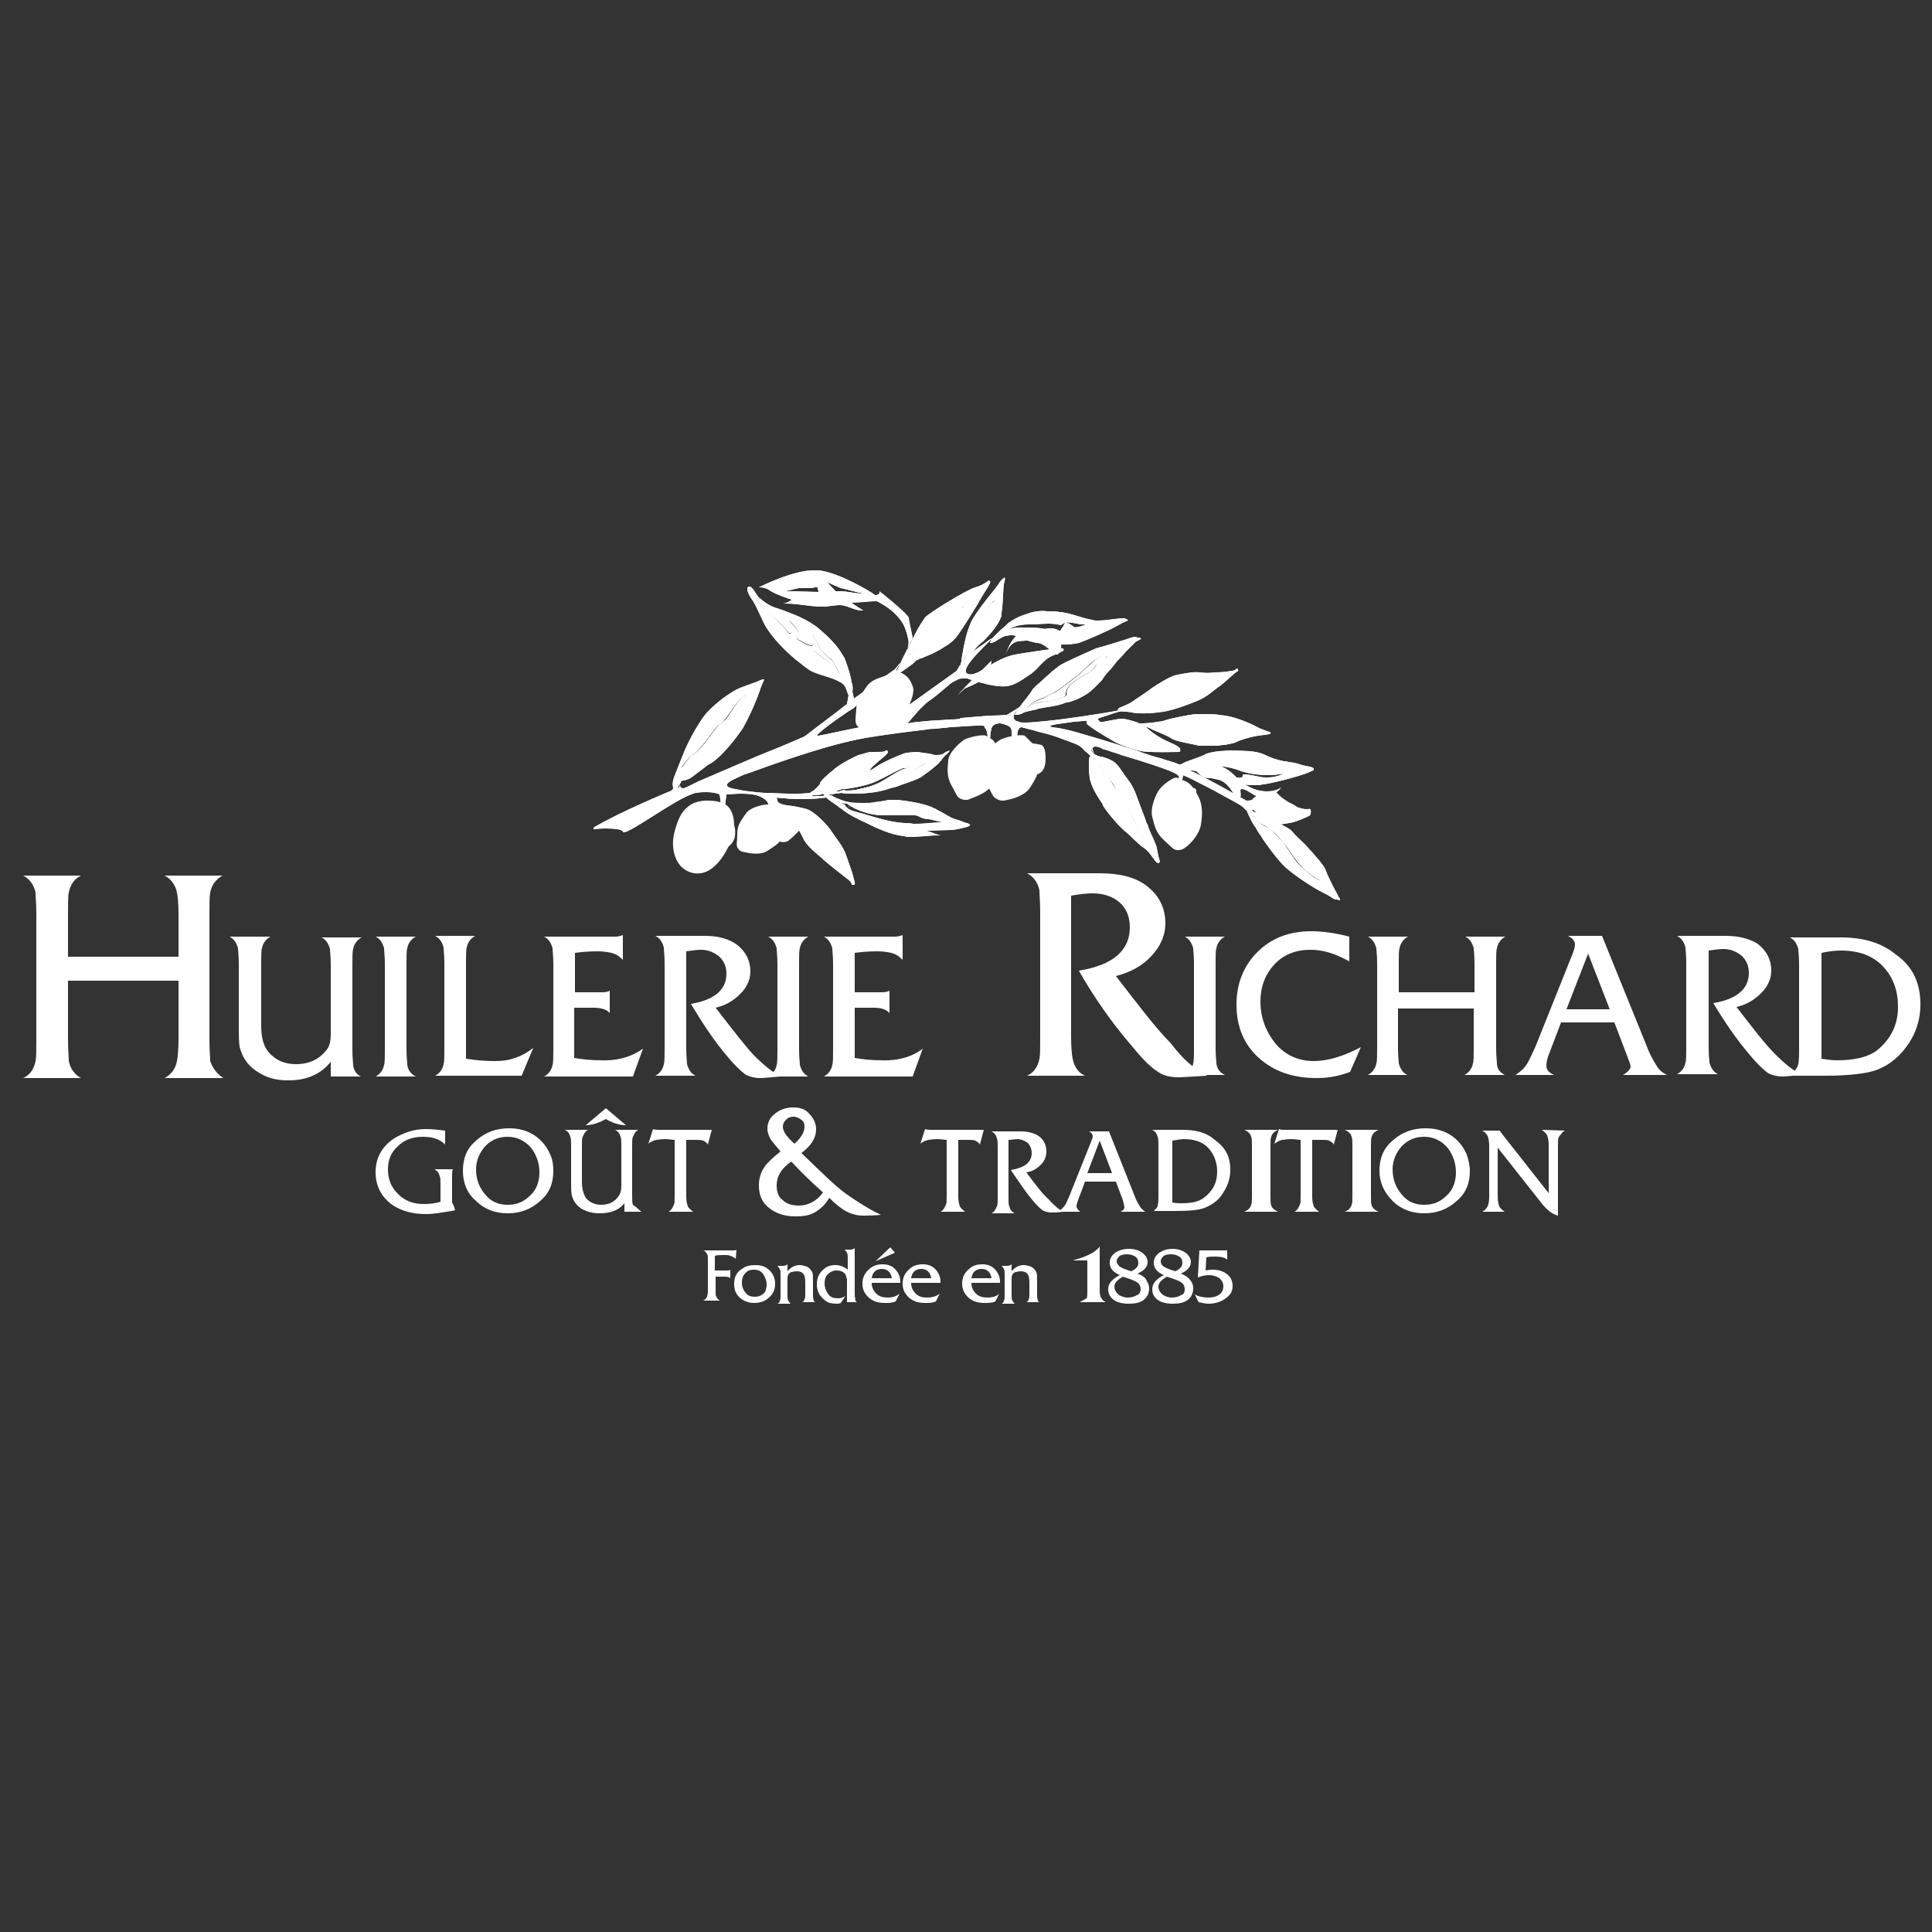 <svg xmlns="http://www.w3.org/2000/svg" xmlns:xlink="http://www.w3.org/1999/xlink" id="Calque_1" x="0px" y="0px" viewBox="0 0 250 250" style="enable-background:new 0 0 250 250;" xml:space="preserve">
<rect x="0" y="0" width="250" height="250" fill="#333333" stroke="none"/>
<style type="text/css">
	.st0{fill:#FFFFFF;}
	.st1{clip-path:url(#SVGID_2_);fill:#FFFFFF;}
	.st2{clip-path:url(#SVGID_4_);fill:#FFFFFF;}
	.st3{clip-path:url(#SVGID_6_);fill:#FFFFFF;}
	.st4{clip-path:url(#SVGID_8_);fill:#FFFFFF;}
	.st5{clip-path:url(#SVGID_10_);fill:#FFFFFF;}
	.st6{clip-path:url(#SVGID_12_);fill:#FFFFFF;}
	.st7{clip-path:url(#SVGID_14_);fill:#FFFFFF;}
	.st8{clip-path:url(#SVGID_16_);fill:#FFFFFF;}
	.st9{clip-path:url(#SVGID_18_);fill:#FFFFFF;}
	.st10{clip-path:url(#SVGID_20_);fill:#FFFFFF;}
	.st11{clip-path:url(#SVGID_22_);fill:#FFFFFF;}
	.st12{clip-path:url(#SVGID_24_);fill:#FFFFFF;}
	.st13{clip-path:url(#SVGID_26_);fill:#FFFFFF;}
	.st14{clip-path:url(#SVGID_28_);fill:#FFFFFF;}
	.st15{clip-path:url(#SVGID_30_);fill:#FFFFFF;}
	.st16{clip-path:url(#SVGID_32_);fill:#FFFFFF;}
	.st17{clip-path:url(#SVGID_34_);fill:#FFFFFF;}
	.st18{clip-path:url(#SVGID_36_);fill:#FFFFFF;}
	.st19{clip-path:url(#SVGID_38_);fill:#FFFFFF;}
	.st20{clip-path:url(#SVGID_40_);fill:#FFFFFF;}
	.st21{clip-path:url(#SVGID_42_);}
	.st22{clip-path:url(#SVGID_44_);}
	.st23{clip-path:url(#SVGID_46_);}
	.st24{clip-path:url(#SVGID_48_);}
	.st25{clip-path:url(#SVGID_50_);}
	.st26{clip-path:url(#SVGID_52_);}
	.st27{clip-path:url(#SVGID_54_);}
	.st28{clip-path:url(#SVGID_56_);}
	.st29{clip-path:url(#SVGID_58_);}
	.st30{clip-path:url(#SVGID_60_);}
	.st31{clip-path:url(#SVGID_62_);}
	.st32{clip-path:url(#SVGID_64_);}
	.st33{clip-path:url(#SVGID_66_);}
	.st34{clip-path:url(#SVGID_68_);}
	.st35{clip-path:url(#SVGID_70_);}
	.st36{clip-path:url(#SVGID_72_);}
	.st37{clip-path:url(#SVGID_74_);}
	.st38{clip-path:url(#SVGID_76_);}
	.st39{clip-path:url(#SVGID_78_);}
	.st40{clip-path:url(#SVGID_80_);}
	.st41{clip-path:url(#SVGID_82_);}
	.st42{clip-path:url(#SVGID_84_);}
	.st43{clip-path:url(#SVGID_86_);}
	.st44{clip-path:url(#SVGID_88_);}
	.st45{clip-path:url(#SVGID_90_);}
	.st46{clip-path:url(#SVGID_92_);}
</style>
<g>
	<g>
		<path class="st0" d="M117.7,88c-0.2-0.4-0.6-0.7-1-0.9c-0.9-0.3-1.5,0.1-2.3,0.4c-0.9,0.3-1.8,0.6-2.3,1.4c-0.7,1-1.3,1.7-1.3,2.9    c-0.1,1.3-0.2,1.6,0.1,2.1c0.4,0.4,0.6,0.4,1.1,0.4s2.1,0.2,3.2-0.5c1.1-0.7,1.8-1.2,2.2-2.1c0.5-0.9,1-2.2,0.7-2.9    C118,88.6,117.9,88.2,117.7,88"></path>
	</g>
</g>
<g>
	<g>
		<defs>
			<path id="SVGID_1_" d="M106.8,102.6l0.3,0.1c0,0,0.1,0,0.1,0.1c0.2-0.1,0.3-0.2,0.4-0.4C107.3,102.5,107.1,102.6,106.8,102.6      M127.1,87.7c0.2,0,0.4,0,0.4,0S127.4,87.6,127.1,87.7 M113.7,76.8c0,0.1-0.1,0.2-0.3,0.2s-0.8,0.1-1.6,0.1     c1.5,0.5,4.1,1.7,5.2,3.9c0.2,0.5,0.4,1.1,0.5,1.6c0.1,0.4,0.1,0.7,0,1c-0.1,0.7-0.2,1.2-0.2,1.2l-1.5,1.8l-4.6,3.3l-0.7,0.5     l-0.2-0.9c-0.1,0.2-0.2,0.4-0.4,0.4l-0.1,0.1l0,0l-0.2,1.1l-0.9,0.7l-4.6,3.5c0,0-2.7,1.2-6,2.5c-2.6,1.1-5.6,2.4-7.7,3.3     c-0.8,0.4-1.4,0.7-1.9,0.9c-0.1,0-0.1,0-0.1,0c-0.3,0-0.4-0.2-0.4-0.4l0,0c0,0-0.1,0.4-0.3,0.4h-0.1l-0.3-0.1c0,0,0-0.1,0-0.1     l-0.4,0.5c0,0-6.8,2.8-10.1,4.8v0.2c0,0,0.7-0.1,1.6-0.1c1,0,2.1,0.1,2.2,0.4c0,0.1,0.1,0.1,0.1,0.1c1,0,6.7-4.3,9-5     c0.2-0.1,0.3-0.1,0.4-0.1c0.5-0.1,0.9-0.1,1.3-0.1c1.2,0,1.7,0.3,1.7,0.3l0.1,0.5l0.1,0.9l0.5,0.2l0.2-1.6l0,0l0,0     c0.2,0,1.1-0.1,2-0.1c0.8,0,1.5,0.1,1.9,0.2l0,0c0.9,0.3,1.4,0.7,1.5,1.1v0.1c0,0.5,0.2,0.8,0.2,0.8l1.2-0.4l-0.2-0.9l-0.1-0.4     c0,0,0.4,0.1,1.1,0.1c0.7,0.1,1.5,0.1,2.4,0.1c1.2,0,2.2-0.1,2.9-0.2c-0.1-0.1-0.1-0.2-0.1-0.3c-0.2,0.1-0.4,0.1-0.6,0.1     c-0.4,0-0.7,0-0.9,0c-0.1,0-0.2,0-0.2-0.1c0-0.1,0.2-0.2,0.4-0.4c-0.6,0.1-1.4,0.2-2.2,0.2c-0.4,0-0.8,0-1.2,0     c-1,0-2.2-0.1-3.2-0.1c-1.5-0.1-2.9-0.3-3.8-0.5c-0.5-0.1-0.9-0.2-1-0.4c-0.2-0.5,1-0.9,1.8-1.3c0.2-0.1,0.4-0.2,0.8-0.3     c2.5-0.9,9.3-3.4,14.2-4.4c0.4-0.1,0.7-0.1,1-0.2c2.4-0.4,5.4-0.8,8-1.1c0.4-0.1,0.9-0.1,1.2-0.1c0.6-0.1,1.2-0.1,1.8-0.2     c1.7-0.1,3-0.2,3.5-0.2c0.1,0,0.2,0,0.2,0c0.2,0,0.3,0,0.4,0c0.1,0,0.1,0,0.1,0h0.1c0.2,0,0.1,0.1,0.4,0.5c0.4,0.8,0,1.6,0,1.6     l0.5,0.1c0,0,0-1.9,0.4-2.2c0.2-0.2,0.5-0.3,0.9-0.3c0.2,0,0.4,0.1,0.5,0.1c0.5,0.2,1,0.3,1,0.9v1.3h0.7c0,0,0-1.3,0.2-1.5     c0.1-0.2,0.2-0.3,0.4-0.3c0.1,0,0.2,0.1,0.4,0.1c0.2,0.1,0.9,0.2,1.8,0.5c0.9,0.2,2,0.5,3,0.9c1.1,0.4,2,0.7,2.4,1     c0.2,0.2,0.4,0.3,0.5,0.5c0.4,0.3,0.6,0.5,0.8,0.7l0,0l0,0c0.1-0.4,0.1-0.9,0.1-0.9l0.3,0.5c0,0,0.1,0,0.1,0.1     c-0.1-0.2-0.2-0.4-0.2-0.5c-0.1-0.2-0.1-0.2,0.1-0.3c0.1-0.1,0.2-0.1,0.2-0.1c0.3,0,0.6,0.1,0.8,0.2c0.1,0,0.1,0.1,0.1,0.1     s0.5,0.1,1.3,0.4c0.4,0.1,0.7,0.2,1.2,0.4c2.4,0.7,5.8,1.8,6.6,2.2c1.2,0.5,0.8,0.8,0.8,0.8l-0.1,0.6l-0.1,0.5h0.5l0.1-0.5l0.2-1     l0,0c0,0,0.1,0.1,0.2,0.1c0.2,0.1,0.5,0.2,0.9,0.4c0.7,0.4,1.8,0.9,2.9,1.5c1.6,0.9,3.2,1.7,3.7,2.1c0.2,0.2,0.4,0.4,0.6,0.5     c-0.1-0.2-0.1-0.6-0.1-0.6l0.2,0.3c0,0,0.2,0.2,0.6,0.4l-0.4-1.2l0.8-0.4c0,0-0.6,0.2-1.1,0.2c-0.1,0-0.2,0-0.3-0.1     c-0.2-0.1-1.6-0.9-3.2-1.8c-1.5-0.8-3-1.6-3.7-1.9c-0.3-0.1-0.5-0.2-0.5-0.4c-0.4-0.1-0.8-0.1-0.9-0.3c-0.1-0.2-0.1-0.2-0.1-0.2     c-0.1,0-0.3,0-0.4-0.1c-0.2-0.1-1-0.3-2.2-0.7c-0.8-0.2-1.8-0.5-2.8-0.9c-0.6-0.2-1.2-0.4-1.9-0.6c-0.3-0.1-0.6-0.2-0.9-0.3     c-1.6-0.5-3.3-1-4.7-1.4c-1.3-0.4-2.3-0.6-2.9-0.7c-2.2-0.2-0.1-0.5-0.1-0.5l2.1-0.3l2.4-0.2l1.1,0.6l0.3,0.2l-0.1-0.3L142,93     l2.1-0.7l2.3-0.7c0,0-0.8,0.1-2,0.4c-2.3,0.4-6.1,1-9,1.3c-1.1,0.1-2,0.2-2.7,0.2c-0.4,0-0.7,0-0.9-0.1c-0.1-0.1-0.2-0.1-0.3-0.1     c-0.4-0.2-0.4-0.6-0.2-1c0-0.1,0.1-0.1,0.1-0.1c0.1-0.2,0.2-0.3,0.4-0.4c0.1-0.1,0.2-0.2,0.3-0.4l-1.8,1.1c0,0-1,0.1-2.2,0.1     c-1.2,0.1-2.6,0.2-3.6,0.3c-0.1,0-0.2,0-0.3,0.1c-0.4,0.1-0.9,0.1-1.3,0.1c-0.9,0.1-2,0.1-2.9,0.2c-1.2,0.1-2.2,0.2-2.4,0.3h-0.1     c-0.1,0,0.7-0.9,1.5-1.8c0.5-0.5,1-1,1.5-1.3c0.7-0.5,1.5-1.2,2.2-1.8c0.4-0.4,0.9-0.6,1.3-0.8c0.2-0.1,0.4-0.1,0.5-0.1     c0.5,0,1.1,0,1.7-0.1c0.3,0,0.6,0,0.9-0.1c-0.1,0-0.1,0-0.2,0c-0.2,0-0.4,0-0.7-0.1c-0.5-0.1-1-0.2-1.2-0.5c0,0,0,0,0-0.1     c-0.2-0.6,1.2-2.1,2.4-3.3c0.3-0.3,0.5-0.5,0.8-0.8c0.1-0.1,0.1-0.1,0.1-0.1c0-0.1,0-0.1,0.1-0.1c-0.1,0-0.2,0.1-0.4,0.2     c-0.5,0.4-1.4,1-2.1,1.5c-0.8,0.9-1.7,1.9-1.7,1.9s0,0,0-0.1l-0.4,0.7l-9.5,6.8c0,0-0.4,0.1-1.1,0.2c-0.4,0.1-0.9,0.2-1.3,0.2     c-0.2,0.1-0.4,0.1-0.6,0.1c-2.1,0.4-4.7,1-5.4,1.1c-0.1,0-0.1,0-0.1,0c-0.5,0,2.4-2.1,3.9-3.1c0.5-0.3,0.8-0.5,0.8-0.5l0.9-0.9     l0.5-0.5c0,0,5.3-3.6,6.2-4.3c0.1-0.1,0.2-0.2,0.2-0.4c-0.4,0.2-0.7,0.4-1.2,0.7c-0.6,0.4-0.9,0.7-1,0.7c0,0-0.1,0-0.1-0.1     c-0.1-0.2,0.4-0.8,0.4-0.8s1-2,1.5-3c0.1-0.1,0.1-0.3,0.2-0.4c-0.2-1.2-0.5-2.3-0.5-2.6c0-0.5-3.8-3.5-3.8-3.5h0V76.8z"></path>
		</defs>
		<use xlink:href="#SVGID_1_" style="overflow:visible;fill:#FFFFFF;"></use>
		<clipPath id="SVGID_2_">
			<use xlink:href="#SVGID_1_" style="overflow:visible;"></use>
		</clipPath>
		<rect x="76.7" y="76.8" class="st1" width="85.5" height="31"></rect>
	</g>
</g>
<g>
	<g>
		<defs>
			<path id="SVGID_3_" d="M105.5,76c0.9-0.2,0.1-0.2,0.2-0.9c0.1,0,0.2,0,0.2,0c0.9,0,2.1,0.7,2.9,1c1,0.2,1.9,0.5,2.9,0.7     c-0.1,0-0.1,0-0.2,0c-0.9,0-1.9-0.3-2.8-0.3c-0.8,0-1.5,0.1-2.3,0.1c-1.6,0-3.1-0.1-4.7-0.1c-0.1,0-0.3,0-0.4,0     c0.7,0,1.4-0.3,2.1-0.4c0.1,0,0.2,0,0.3,0c0.2,0,0.4,0,0.5,0c0.2,0,0.4,0,0.5,0C105.1,76.1,105.3,76,105.5,76 M98.2,76     c0,0,0.1,0,0.2,0c0.3,0,0.8,0.1,1.2,0.4c0.7,0.5,3.6,1.6,5.2,1.7c0.2,0,0.5,0,0.9,0c1.6,0,4.4-0.1,6.1-0.2     c0.8-0.1,1.4-0.1,1.6-0.1c0.2,0,0.3-0.1,0.3-0.2c-0.1-0.4-0.9-0.9-0.9-0.9s-4.1-2.6-6.9-2.9c-0.1,0-0.2,0-0.4,0     C102.7,73.7,98.2,76,98.2,76"></path>
		</defs>
		<use xlink:href="#SVGID_3_" style="overflow:visible;fill:#FFFFFF;"></use>
		<clipPath id="SVGID_4_">
			<use xlink:href="#SVGID_3_" style="overflow:visible;"></use>
		</clipPath>
		<rect x="98.2" y="73.7" class="st2" width="15.5" height="4.4"></rect>
	</g>
</g>
<g>
	<g>
		<defs>
			<path id="SVGID_5_" d="M108.7,87.3c-0.5-1-2.8-2.6-3.6-3.2c-0.9-0.5-1.6-0.4-3-1.5c-1.3-1.2-4.6-5.5-4.6-5.5l4.2,4.3     c0,0,0.3,0.5,0.5,0.5c0.1,0,0.2-0.1,0.2-0.3c0.1-0.4-0.3-1.3-0.3-1.3s1,0.8,1.2,1.5s-0.5,0.7,0.1,1c0.5,0.3,1.3,0.7,1.6,0.7     c0.1,0,0.1,0,0.2-0.1c0.2-0.3,0-1.3,0-1.3s0.4,0.9,0.8,1.6c0.4,0.8,1.7,1.7,1.7,1.7l1.1,2C108.8,87.5,108.8,87.4,108.7,87.3      M97,75.9c-0.8,0,0.2,1.6,0.4,1.8c0.5,0.8,0.8,1.6,1.2,2.4c0.2,0.4,0.3,0.7,0.5,1c1,1.6,2.4,3,3.8,4.2c0.7,0.5,1.4,1.2,2.2,1.6     c1.1,0.5,2.4,0.7,3.5,1.3c0.9,0.4,0.9,1.1,1.2,1.8l0,0l0.1-0.1c0.2,0,0.3-0.2,0.4-0.4c0.1-0.3,0.1-0.7-0.1-1.2     c-0.2-1.3-0.8-2.8-0.9-3.1c-0.4-0.7-0.9-1.5-1.5-2.1c-0.5-0.6-1.2-1.2-1.9-1.8c-0.1,0-0.1-0.1-0.1-0.1c-1.5-1.1-2.8-1.6-4.4-2.2     c-0.3-0.1-0.5-0.2-0.9-0.3c-0.9-0.3-1.5-0.7-2.2-1.3C98,77.3,97.5,76,97,75.9L97,75.9z"></path>
		</defs>
		<use xlink:href="#SVGID_5_" style="overflow:visible;fill:#FFFFFF;"></use>
		<clipPath id="SVGID_6_">
			<use xlink:href="#SVGID_5_" style="overflow:visible;"></use>
		</clipPath>
		<rect x="96.2" y="75.9" class="st3" width="14.1" height="14.2"></rect>
	</g>
</g>
<g>
	<g>
		<defs>
			<path id="SVGID_7_" d="M119.6,83.1c0.5-0.5,0.7-1.2,1.2-1.8c0.5-0.7,1.2-1.1,2-1.6c0.3-0.2,0.6-0.5,0.9-0.7     c0.2-0.1,0.8-0.5,1-0.5l0,0c-1.2,0.9-2.2,1.9-3.2,3c-0.7,0.9-1.5,1.3-2.3,2c-0.5,0.4-1.2,1.2-1.8,1.4l-0.1,0.1     C118,84.4,118.8,83.8,119.6,83.1 M126.2,76c-1.3,0.4-6.1,3.4-6.5,3.9c-0.7,1-1.2,1.9-1.6,2.8c-0.1,0.1-0.1,0.3-0.2,0.4     c-0.5,1-1.5,3-1.5,3S116,86.8,116,87c0,0.1,0.1,0.1,0.1,0.1c0.1,0,0.4-0.4,1-0.7c0.5-0.3,0.9-0.5,1.2-0.7     c0.1-0.1,0.2-0.1,0.2-0.2c0.1-0.1,0.2-0.1,0.4-0.2c0.1-0.1,0.2-0.1,0.3-0.1c0.6-0.3,1.3-0.5,2-0.9c0.1-0.1,0.1-0.1,0.2-0.1     c0.8-0.5,1.6-0.9,2.2-1.6c0.1-0.1,0.1-0.1,0.1-0.1c0.8-1,3-4.6,3.3-5.2c0.4-0.7,1.3-1.9,1.1-2.1c-0.1,0-0.1-0.1-0.1-0.1     C127.9,75.1,127.3,75.7,126.2,76"></path>
		</defs>
		<use xlink:href="#SVGID_7_" style="overflow:visible;fill:#FFFFFF;"></use>
		<clipPath id="SVGID_8_">
			<use xlink:href="#SVGID_7_" style="overflow:visible;"></use>
		</clipPath>
		<rect x="116" y="75.1" class="st4" width="12.5" height="12.1"></rect>
	</g>
</g>
<g>
	<g>
		<defs>
			<path id="SVGID_9_" d="M129.2,75.6c-0.4,0.6-2.4,2.9-3.4,4.6c-0.2,0.4-0.4,0.9-0.6,1.5c-0.4,1.3-0.7,3-0.8,3.9     c0.3-0.6,0.7-1.2,1-1.8c0.3-0.6,0.3-1.4,0.5-2.1c0.3-0.9,0.8-1.5,1.3-2.2c0.2-0.3,0.4-0.6,0.6-0.9c0.2-0.2,0.6-0.8,0.9-0.9     c-0.8,1.2-1.4,2.6-1.9,3.9c-0.4,1-1,1.7-1.5,2.7c-0.2,0.5-0.5,1.2-1,1.6c0,0.1,0,0.2-0.1,0.2c0,0.1,0,0.1,0,0.1s0.9-1,1.7-1.9     c0.5-0.6,1.1-1.2,1.3-1.3c0.4-0.4,1.9-1.9,2.3-3.1c0.1-0.1,0.1-0.4,0.1-0.6c0.2-1.2,0.2-3.3,0.3-3.7c0.1-0.5,0.2-0.7,0.1-0.9H130     C129.7,74.9,129.5,75.1,129.2,75.6"></path>
		</defs>
		<use xlink:href="#SVGID_9_" style="overflow:visible;fill:#FFFFFF;"></use>
		<clipPath id="SVGID_10_">
			<use xlink:href="#SVGID_9_" style="overflow:visible;"></use>
		</clipPath>
		<rect x="124.2" y="74.9" class="st5" width="5.9" height="11.4"></rect>
	</g>
</g>
<g>
	<g>
		<defs>
			<path id="SVGID_11_" d="M130.9,84.8c-2.1,0.6-3.9,2.1-4.6,2.3c-0.6,0.3-1.2,0.1-1.2,0.1l-0.5-0.1c0,0,0,0-0.1,0.1v0.2     c0,0.1,0.1,0.2,0.2,0.2c0.4,0.2,1,0.4,2.1,0.7c1,0.3,2.5,0.6,3.4,0.5c0.9-0.1,1.6-0.5,3.2-1.6c1-0.7,1.6-1.9,2.9-2.4     c0.4-0.2,1.2-0.5,1.3-0.6c0.1-0.2,0.1-0.3-0.5-0.4c-0.1,0-0.2,0-0.3,0C135.7,84.1,132.7,84.4,130.9,84.8"></path>
		</defs>
		<use xlink:href="#SVGID_11_" style="overflow:visible;fill:#FFFFFF;"></use>
		<clipPath id="SVGID_12_">
			<use xlink:href="#SVGID_11_" style="overflow:visible;"></use>
		</clipPath>
		<rect x="124.5" y="84.1" class="st6" width="13.2" height="5"></rect>
	</g>
</g>
<g>
	<g>
		<defs>
			<path id="SVGID_13_" d="M137.9,80.5c0,0,0.1,0,0.1,0c0.2,0,0.6,0.1,0.8,0.1c0.5,0.1,1,0.2,1.5,0.2c0.1,0,0.1,0,0.2,0     c-0.8,0.4-1.5,0.4-2.4,0.4h-0.2c-0.1,0-0.2,0-0.3,0s-0.1,0-0.1,0c-0.2,0.1-0.1,0.2-0.3,0.4c-0.2,0.1-0.4,0.2-0.5,0.2     c-0.2,0-0.5-0.1-0.7-0.2c-0.9-0.3-1.9-0.4-2.9-0.4c-0.1,0-0.3,0-0.4,0c-0.8,0-1.9-0.1-2.6,0.6c0.7-0.7,1.9-1,2.9-1     c0.1,0,0.1,0,0.1,0s0.1,0,0.2,0c0.8,0,1.6-0.1,2.4-0.1c0.1,0,0.1,0,0.1,0c0.5,0,1,0.1,1.6,0.2C137.1,80.9,137.8,80.6,137.9,80.5      M133.3,79.3c-0.6,0.2-1.3,0.4-1.8,0.7c-0.4,0.2-0.7,0.4-1,0.6c-0.2,0.2-0.6,0.6-1,0.9c-0.5,0.5-1,1-1.2,1.2     c-0.1,0.1-0.1,0.2-0.1,0.2s0,0.1-0.1,0.2c0,0.1,0,0.1,0,0.1s0.1,0,0.1,0c0.1,0,0.5-0.1,0.9-0.4c0.7-0.4,0.7-0.5,1.6-0.6     c0.1,0,0.1,0,0.1,0c0.1,0,0.2,0,0.3,0c0.6,0.1,1.1,0.4,1.6,0.6c0.6,0.2,1.5,0.5,2.9,0.5c0.7,0,1.4,0.1,2.1,0.1     c0.7,0,1.4-0.1,1.9-0.2c1.1-0.4,3.9-1.6,5.1-2.3c1.2-0.7,1.3-0.5,1.2-0.7c-0.1-0.1-0.3-0.2-0.6-0.2c-0.4,0-0.8,0.1-1.2,0.1     c-0.5,0.1-1.3,0.2-2.1,0.2c-0.2,0-0.5,0-0.7-0.1c-0.9-0.1-3.2-1-4.2-1c-0.4-0.1-1-0.1-1.6-0.1C134.8,79,133.9,79.1,133.3,79.3"></path>
		</defs>
		<use xlink:href="#SVGID_13_" style="overflow:visible;fill:#FFFFFF;"></use>
		<clipPath id="SVGID_14_">
			<use xlink:href="#SVGID_13_" style="overflow:visible;"></use>
		</clipPath>
		<rect x="128.3" y="79" class="st7" width="17.9" height="4.4"></rect>
	</g>
</g>
<g>
	<g>
		<defs>
			<path id="SVGID_15_" d="M134.7,90.4c0.6-0.2,1.2-0.6,1.8-0.9c0.8-0.4,1.4-1,2.1-1.5c0.7-0.5,1.3-1,1.9-1.6     c0.5-0.5,1.6-1.5,2.4-1.5c0.1,0,0.2,0,0.4,0.1c-0.6,0.5-1,0.5-1.5,1.2c-0.4,0.4-0.5,0.6-1,0.9c-0.7,0.4-2.4,1.3-2.7,2.2     c-0.2,0.7,0.2,0.7-0.7,1c-0.5,0.2-1,0.3-1.5,0.4c-1.2,0.2-2.4,0.2-3.2,1.1C133.2,91.1,133.8,90.7,134.7,90.4 M146.4,82.5     c-0.5,0.2-4.1,1.3-4.6,1.4c-0.1,0-0.1,0.1-0.2,0.1c-0.9,0.4-3.9,1.7-4.6,2.2c-0.2,0.2-0.7,0.5-1.2,1c-0.6,0.5-1.3,1.2-1.8,1.6     c-0.2,0.2-0.4,0.4-0.5,0.6c-0.2,0.4-1,1.3-1.5,2c-0.1,0.1-0.2,0.3-0.3,0.4c-0.2,0.2-0.2,0.4-0.2,0.4s-0.1,0.1-0.1,0.1     c-0.1,0.1-0.1,0.1-0.1,0.1s0,0.1,0.1,0.1c0.1,0,0.1,0,0.1,0c0.2,0,0.7-0.1,0.8-0.2c0.2-0.2,1.4-0.4,1.8-0.5     c0.2-0.1,0.7-0.2,1.4-0.3c0.8-0.1,1.7-0.3,2.2-0.5c0.1-0.1,0.3-0.1,0.4-0.1c0.9-0.2,1.5-0.5,2.2-0.9c0.4-0.2,0.9-0.6,1.3-1     s0.8-0.8,1-1c0.2-0.4,0.7-1,1.2-1.5c0.2-0.3,0.5-0.6,0.7-0.9c0.3-0.3,0.8-0.8,1.2-1.3c0.5-0.5,1-1,1.2-1.2     c0.4-0.3,0.9-0.4,0.7-0.5c-0.1-0.1-0.2-0.1-0.4-0.1C147,82.4,146.7,82.4,146.4,82.5"></path>
		</defs>
		<use xlink:href="#SVGID_15_" style="overflow:visible;fill:#FFFFFF;"></use>
		<clipPath id="SVGID_16_">
			<use xlink:href="#SVGID_15_" style="overflow:visible;"></use>
		</clipPath>
		<rect x="131.3" y="82.4" class="st8" width="16.5" height="10.1"></rect>
	</g>
</g>
<g>
	<g>
		<defs>
			<path id="SVGID_17_" d="M159.4,86.8c-0.5,0.1-1.2,0.2-2.1,0.2c-0.9,0.1-1.3,0.1-2.1,0c-0.8-0.1-2.3,0.2-3.2,0.4     c-0.9,0.3-2.3,1.2-2.9,1.6c-0.5,0.4-1.7,1.2-2.3,1.6c-0.6,0.5-2,1-2,1s-0.3,0.4-0.1,0.4c0.2,0.1,0.8,0,1.8,0.2     c1,0.2,2.7,0.1,4-0.1c1.3-0.2,3.2-0.9,4.4-1.4c1.3-0.5,2.4-1.6,2.9-1.9c0.5-0.3,2.1-1.9,2.3-1.9c0.2-0.1,0.1-0.2,0-0.4h-0.1     C160.1,86.5,159.8,86.8,159.4,86.8"></path>
		</defs>
		<use xlink:href="#SVGID_17_" style="overflow:visible;fill:#FFFFFF;"></use>
		<clipPath id="SVGID_18_">
			<use xlink:href="#SVGID_17_" style="overflow:visible;"></use>
		</clipPath>
		<rect x="144.5" y="86.5" class="st9" width="15.9" height="6"></rect>
	</g>
</g>
<g>
	<g>
		<defs>
			<path id="SVGID_19_" d="M140.6,93.6c0.1,0.3,2.6,1.8,3.3,2.2c0.7,0.5,2.8,1.2,3.8,1.4c1,0.2,4.6,0.1,4.8,0.1     c0.2,0,0.3-0.1,0.2-0.4c-0.1-0.4-1.4-0.8-2.3-1.3c-0.9-0.5-1.6-1-2.2-1.6c-0.6-0.5-2.6-1-3-1c-0.5,0-1.8,0.3-2.4,0.4     c-0.7,0.1-1.5-0.2-1.5-0.2l-0.2-0.2C141,93,141,93,140.9,93C140.7,93,140.6,93.3,140.6,93.6"></path>
		</defs>
		<use xlink:href="#SVGID_19_" style="overflow:visible;fill:#FFFFFF;"></use>
		<clipPath id="SVGID_20_">
			<use xlink:href="#SVGID_19_" style="overflow:visible;"></use>
		</clipPath>
		<rect x="140.6" y="93" class="st10" width="12.1" height="4.5"></rect>
	</g>
</g>
<g>
	<g>
		<defs>
			<path id="SVGID_21_" d="M154.7,92.4c-0.9,0.1-3.4,0.6-3.9,0.8c-0.5,0.2-2.3,0.4-2.9,0.4c-0.1,0-0.1,0-0.1,0s-1,0-1,0.2     s0.8,0.1,1.2,0.2c0.4,0.1,0.6,0.1,1.1,0.4c0.4,0.2,1.8,0.7,2.4,1.1s1.8,0.6,3.3,0.9c0.1,0,0.2,0.1,0.3,0.1h2.6     c0.2-0.1,0.5-0.1,0.7-0.1c1-0.2,1.2-0.2,1.6-0.4c0.4-0.2,1.6-0.6,2.3-0.7c0.7-0.2,2-0.2,2.1-0.4c0.1-0.2-0.3-0.2-1-0.5     c-0.6-0.2-1-0.5-1.7-0.8c-0.7-0.3-1.9-0.8-3.2-1c-0.7-0.1-1.4-0.2-2.1-0.2C155.7,92.4,155.1,92.4,154.7,92.4"></path>
		</defs>
		<use xlink:href="#SVGID_21_" style="overflow:visible;fill:#FFFFFF;"></use>
		<clipPath id="SVGID_22_">
			<use xlink:href="#SVGID_21_" style="overflow:visible;"></use>
		</clipPath>
		<rect x="146.7" y="92.4" class="st11" width="17.8" height="4.3"></rect>
	</g>
</g>
<g>
	<g>
		<defs>
			<path id="SVGID_23_" d="M153.9,99.2c0.1,0,0.1,0,0.1,0c-0.1,0-0.2,0-0.2,0h-0.1C153.8,99.2,153.9,99.2,153.9,99.2 M159.1,100.2     c-0.6-0.2-1.2-0.3-1.8-0.4c-0.5-0.1-1.2,0-1.7-0.1c-0.5-0.1-1-0.4-1.5-0.4c0.4,0,0.8,0,1.2-0.1c0.5,0,0.9-0.1,1.4-0.1     c1.2,0,2.2,0.1,3.4,0.5c1.2,0.5,2.7,0.7,4.1,0.7c0.7,0,1.3-0.1,1.9-0.2c-0.8,0.4-1.5,0.5-2.1,0.5c-0.4,0-0.7,0-1.1-0.1     c-0.5-0.1-1.3-0.3-1.9-0.3c-0.1,0-0.2,0-0.2,0c0.1,0.3-0.1,0.4-0.2,0.4C160,100.8,159.4,100.3,159.1,100.2 M155.8,97.7     c-0.4,0.2-1.9,0.7-2.4,0.9c-0.4,0.2-0.7,0.4-0.9,0.4c-0.1,0.1-0.1,0.1-0.1,0.1l0,0c0,0,0.1,0.1,0.1,0.3c0.1,0.2,0.4,0.3,0.9,0.3     c0.2,0,0.5,0,0.8,0c0.1,0,0.3,0,0.5,0.1c0,0,0,0,0.1,0c0.7,0.1,1.6,0.4,2.3,0.6c0.9,0.2,2.3,0.8,3.2,1c0.6,0.1,1.3,0.2,2,0.2     c0.4,0,0.7,0,1.1-0.1c1.2-0.1,5.2-1.2,5.8-1.5c0.7-0.3,0.8-0.3,0.8-0.5c0-0.2-0.5-0.3-1.1-0.4c-0.6-0.1-1-0.4-2.2-0.5     c-0.2-0.1-0.4-0.1-0.6-0.1c-0.9-0.2-1.6-0.4-2.6-0.9c-1.1-0.5-3.2-0.5-4.7-0.5C157.4,97.2,156.2,97.4,155.8,97.7"></path>
		</defs>
		<use xlink:href="#SVGID_23_" style="overflow:visible;fill:#FFFFFF;"></use>
		<clipPath id="SVGID_24_">
			<use xlink:href="#SVGID_23_" style="overflow:visible;"></use>
		</clipPath>
		<rect x="152.4" y="97.2" class="st12" width="17.6" height="4.4"></rect>
	</g>
</g>
<g>
	<g>
		<defs>
			<path id="SVGID_25_" d="M164.2,102.4c-0.1,0-0.2,0-0.4,0.1c-0.5,0.1-1.5,0.6-1.7,0.9c-0.2,0.3-0.9,0.9-0.9,0.9s-0.2,0.1-0.1,0.4     c0.1,0.2,0.2,0,0.6,0c0.4,0,0.6,0.1,0.9,0.5c0.2,0.4,1.3,1,2.2,1.3c1,0.3,1.2,0.1,2,0c0.9-0.1,2.6-0.9,2.7-1     c0.1-0.1,0.2-0.5,0.1-0.7c-0.1-0.2-0.2-0.1-0.5-0.1c-0.2,0-0.4,0-0.7-0.1c-0.7-0.1-0.7-0.4-1.5-0.7c-0.7-0.4-1.1-0.7-1.5-1.1     c-0.2-0.3-0.7-0.4-1.1-0.4C164.3,102.4,164.2,102.4,164.2,102.4z"></path>
		</defs>
		<use xlink:href="#SVGID_25_" style="overflow:visible;fill:#FFFFFF;"></use>
		<clipPath id="SVGID_26_">
			<use xlink:href="#SVGID_25_" style="overflow:visible;"></use>
		</clipPath>
		<rect x="161" y="102.4" class="st13" width="8.6" height="4.6"></rect>
	</g>
</g>
<g>
	<g>
		<defs>
			<path id="SVGID_27_" d="M162.9,106L162.9,106C162.8,106,162.8,106,162.9,106 M170.9,114c0.1,0.1,0.1,0.1,0.2,0.2     C171,114.1,171,114.1,170.9,114 M169.7,113.3c-0.4-0.4-0.8-0.7-1.2-1c-0.8-0.7-1.3-1.6-2-2.6c-0.5-0.9-1.5-1.8-2.2-2.4     c-0.4-0.3-0.9-0.5-1.2-0.7c-0.1-0.1-1-1-0.9-1l0,0c0.2,0,0.3,0.1,0.4,0.2c-0.1,0-0.1-0.1-0.1-0.1l0.2,0.3     c-0.1-0.1-0.1-0.1-0.1-0.2c0.7,0.6,1.4,1.3,2.1,1.8c0.6,0.4,1.2,0.8,1.8,1.3c0.6,0.5,1,1.2,1.5,1.8c0.4,0.4,0.8,0.9,1.2,1.3     c0.2,0.3,0.5,0.5,0.8,0.8c0.3,0.4,0.5,0.9,0.9,1.2C170.5,113.8,170,113.6,169.7,113.3 M161.2,104.2c0,0,0,0.4,0.1,0.6     c0,0,0,0,0,0.1c0.1,0.1,0.1,0.2,0.2,0.4c0.2,0.4,0.5,1.2,1,1.8c0.1,0.2,0.2,0.4,0.4,0.7c0.1,0.1,0.2,0.3,0.3,0.4     c0.2,0.4,0.5,0.8,0.8,1.2c0.7,1,1.5,2,2.2,2.7c1.5,1.4,4.2,3,4.6,3.2c0.4,0.2,1.4,0.7,1.6,0.9c0.1,0.1,0.4,0.2,0.6,0.2     c0.1,0,0.2,0.1,0.3,0.1c0.1,0,0.1,0,0.1,0v-0.2c-0.1-0.1-0.2-0.2-0.3-0.5c-0.3-0.5-1.2-2.2-1.6-3.3c-0.3-0.7-1.6-2.1-2.7-3.3     c-0.6-0.6-1.2-1.1-1.5-1.5s-0.9-0.7-1.5-1c-0.9-0.5-1.9-0.9-2.6-1.2c-0.1-0.1-0.2-0.1-0.2-0.1c-0.4-0.2-0.8-0.4-1.1-0.5     c-0.4-0.2-0.6-0.4-0.6-0.4L161.2,104.2L161.2,104.2z"></path>
		</defs>
		<use xlink:href="#SVGID_27_" style="overflow:visible;fill:#FFFFFF;"></use>
		<clipPath id="SVGID_28_">
			<use xlink:href="#SVGID_27_" style="overflow:visible;"></use>
		</clipPath>
		<rect x="161.2" y="104.2" class="st14" width="12.3" height="12.2"></rect>
	</g>
</g>
<g>
	<g>
		<defs>
			<path id="SVGID_29_" d="M145,103.9c-0.7-0.9-1.3-1.6-1.9-2.6c-0.3-0.5-0.3-1-0.5-1.5c-0.1-0.4-0.5-0.7-0.7-1     c0.1,0.2,0.2,0.4,0.5,0.5l-0.2-0.3c0.5,0.4,0.9,1.2,1.3,1.7c0.3,0.4,0.7,0.9,0.9,1.4c0.5,0.9,1,1.8,1.6,2.7     c0.4,0.7,0.6,1.2,1.1,1.9c0.4,0.4,0.9,1.3,0.9,1.8C146.5,107.3,146.2,105.3,145,103.9 M141.1,97.8L141.1,97.8     c-0.1,0.3-0.2-0.2-0.2,1.5c0,0.1,0,0.2,0,0.3c0,0.4,0.1,0.7,0.1,1.1c0.3,1.3,1,2.3,1.5,3.1c0.1,0.1,0.2,0.2,0.2,0.4     c0.6,1,2.1,2.7,2.8,3.3c0.7,0.5,1.8,1.8,2.5,2.2c0.6,0.4,1.2,1.3,1.4,1.6c0.2,0.2,0.3,0.4,0.5,0.4c0.1,0,0.1,0,0.1-0.1     c0.2-0.2-0.1-0.5-0.2-1.3c-0.1-0.4-0.1-0.7-0.2-0.9c-0.1-0.2-0.1-0.3-0.2-0.5c-0.1-0.2-0.2-0.5-0.4-0.9c-0.2-0.4-0.4-0.9-0.5-1.3     c0-0.1,0-0.1-0.1-0.1c-0.2-0.7-0.9-2.4-1.4-3.8c-0.1-0.3-0.2-0.5-0.4-0.9c-0.2-0.4-0.4-0.7-0.7-1.1c-0.4-0.5-0.7-1-1-1.4     c-0.2-0.3-0.4-0.5-0.5-0.6c-0.5-0.5-1.5-0.8-1.9-0.9h-0.1c-0.1,0-0.4-0.1-0.6-0.2c-0.1-0.1-0.2-0.1-0.3-0.2     c-0.1-0.1-0.1-0.1-0.1-0.1l-0.3-0.5C141.2,96.9,141.1,97.4,141.1,97.8"></path>
		</defs>
		<use xlink:href="#SVGID_29_" style="overflow:visible;fill:#FFFFFF;"></use>
		<clipPath id="SVGID_30_">
			<use xlink:href="#SVGID_29_" style="overflow:visible;"></use>
		</clipPath>
		<rect x="140.9" y="96.9" class="st15" width="9.4" height="14.7"></rect>
	</g>
</g>
<g>
	<g>
		<defs>
			<path id="SVGID_31_" d="M87.7,100c0-0.2,0.2-0.4,0.4-0.6c0.3-0.5,0.8-1,1-1.3c0.4-0.4,0.7-0.6,1.1-0.9c0.9-0.9,1.6-2,2.4-3     c0.3-0.4,0.7-0.6,1-0.9c0.4-0.4,0.6-0.8,1-1.3c0.6-1,1.1-1.5,1.9-2.1c-0.4,0.5-0.5,1.2-0.9,1.6c-0.4,0.4-0.9,0.9-1.1,1.5     c-0.2,0.5-0.1,0.8-0.5,1.2c-0.4,0.4-0.9,0.9-1.3,1.3c-0.9,0.9-1.5,1.7-2.4,2.4c-0.5,0.4-1,0.7-1.5,1c-0.2,0.1-0.4,0.3-0.7,0.5     c-0.1,0.2-0.2,0.5-0.2,0.7L87.7,100z M98.2,88.1c-0.4,0.2-1.1,0.4-2.4,0.9c-1.3,0.5-3.8,2.4-4.8,3.8c-1,1.4-2.1,3.5-2.6,4.8     s-1.2,2.9-1.3,3.4c-0.1,0.3-0.1,0.7,0,0.9c0,0.1,0,0.1,0,0.1l0.3,0.1h0.1c0.2,0,0.3-0.4,0.3-0.4l0,0c0.1-0.1,0.2-0.2,0.3-0.5     c0.1-0.3,0.3-0.1,1-0.4c0.5-0.2,1.2-0.9,2.1-1.5c0.2-0.2,0.5-0.4,0.9-0.6c1.2-0.8,2.9-2.8,3.9-4.3c0.1-0.1,0.2-0.3,0.3-0.5     c0.9-1.6,1.9-4.1,2-4.5c0.1-0.4,0.6-1.5,0.6-1.5S98.6,87.9,98.2,88.1"></path>
		</defs>
		<use xlink:href="#SVGID_31_" style="overflow:visible;fill:#FFFFFF;"></use>
		<clipPath id="SVGID_32_">
			<use xlink:href="#SVGID_31_" style="overflow:visible;"></use>
		</clipPath>
		<rect x="87.1" y="87.9" class="st16" width="11.8" height="14.2"></rect>
	</g>
</g>
<g>
	<g>
		<defs>
			<path id="SVGID_33_" d="M114.5,97.2c-0.2,0.1-0.4,0.1-1.3,0.1c-0.4,0-0.7,0-1,0.1c-0.4,0.1-0.7,0.2-1.1,0.3c-0.5,0.2-2.1,1-3,1.7     c-0.1,0-0.1,0.1-0.1,0.1c-0.9,0.7-1.9,1.6-1.9,1.9c0,0.1-0.1,0.2-0.2,0.3c-0.2,0.2-0.5,0.5-0.5,0.5s-0.1,0.1-0.3,0.2     c-0.2,0.1-0.4,0.2-0.4,0.4c0,0.1,0.1,0.1,0.2,0.1c0.2,0,0.5,0,0.9,0c0.2,0,0.4-0.1,0.6-0.1c0-0.1,0-0.1,0-0.1l0.2,0.1     c0.2-0.1,0.5-0.2,0.9-0.2c0.1,0,0.2-0.1,0.2-0.1c0.9-0.5,2.8-1.4,3.4-1.8c0.4-0.2,0.7-0.4,1-0.5l0,0c0.4-0.4,0.5-0.6,0.7-0.9     c0.4-0.4,1.6-1.4,1.6-1.4s0.5-0.4,0.5-0.6c0-0.1,0-0.1-0.1-0.1C114.9,97,114.7,97.1,114.5,97.2"></path>
		</defs>
		<use xlink:href="#SVGID_33_" style="overflow:visible;fill:#FFFFFF;"></use>
		<clipPath id="SVGID_34_">
			<use xlink:href="#SVGID_33_" style="overflow:visible;"></use>
		</clipPath>
		<rect x="104.9" y="97" class="st17" width="10.2" height="5.8"></rect>
	</g>
</g>
<g>
	<g>
		<defs>
			<path id="SVGID_35_" d="M121.7,106.3c0.1,0,0.2,0,0.4,0c-0.1,0-0.1,0-0.1,0C121.9,106.3,121.8,106.3,121.7,106.3 M109.8,104.1     c0.1,0.1,0.2,0.1,0.2,0.1L109.8,104.1z M117,106.5c-1.8-0.1-3.6-0.7-5.3-1.2c-1.1-0.3-2.2-0.5-3-1.4c0.1,0,0.1,0,0.2,0     c0.2,0,0.5,0.1,0.7,0.1c-0.1-0.1-0.1-0.1-0.1-0.1l0.3,0.2c-0.1,0-0.1-0.1-0.2-0.1c1.2,0.9,3.1,1.5,4.6,1.5c0.3,0,0.5,0,0.9,0     c0.4,0,0.7,0,1.2,0c0.4,0,0.7,0,1.2,0c0.2,0,0.5,0,0.8,0c0.4,0,0.5,0.1,0.9,0.3c0.3,0.1,0.6,0.2,1,0.2c0.6,0.1,1.2,0.3,1.8,0.4     l0,0c-0.6,0-1.3,0.1-1.9,0.1c-0.6,0.1-1.3,0.1-1.9,0.1C117.6,106.5,117.3,106.5,117,106.5 M106.6,102.7c0,0.1,0.1,0.2,0.1,0.3     c0.1,0.1,0.1,0.2,0.2,0.2c0.3,0.3,1.2,0.9,1.5,1.1c0.1,0.1,0.2,0.2,0.4,0.3c0.5,0.4,1.2,0.9,2.1,1.3c0.7,0.4,1.6,0.7,2.7,1     c0.9,0.2,1.9,0.4,3,0.5c0.7,0.1,1.5,0.1,2.3,0.1c1.8,0,3.5-0.1,4.1-0.1c0.7,0,2.2-0.4,2.4-0.5c0,0,0,0,0.1-0.1     c0.1-0.1,0-0.1-0.1-0.2c-0.1,0-0.2-0.1-0.3-0.1c-0.2,0-0.7-0.3-1.5-0.5c-0.7-0.2-1.3-0.7-2.5-1.3c-0.1-0.1-0.2-0.1-0.2-0.1     c-1.3-0.7-3.9-1-4.8-1.1c-0.2,0-0.3,0-0.5,0c-0.1,0-0.2,0-0.3,0c-0.2,0-0.4,0-0.7,0.1c-0.7,0.1-1.2,0.2-1.5,0.2     c-0.2,0.1-0.7,0.1-1.3,0.1c-0.7,0-1.6,0-1.9-0.1l0,0c-0.7-0.1-1-0.3-1.6-0.5c-0.2-0.1-0.5-0.2-0.7-0.4h-0.1c-0.1,0-0.2,0-0.2-0.1     l-0.1-0.1c-0.1-0.1-0.1-0.1-0.1-0.1l-0.3-0.1l-0.2-0.1C106.6,102.6,106.6,102.6,106.6,102.7"></path>
		</defs>
		<use xlink:href="#SVGID_35_" style="overflow:visible;fill:#FFFFFF;"></use>
		<clipPath id="SVGID_36_">
			<use xlink:href="#SVGID_35_" style="overflow:visible;"></use>
		</clipPath>
		<rect x="106.6" y="102.6" class="st18" width="18.8" height="5"></rect>
	</g>
</g>
<g>
	<g>
		<defs>
			<path id="SVGID_37_" d="M109.5,101.9C109.5,101.9,109.6,101.9,109.5,101.9h-0.2C109.4,101.9,109.5,101.9,109.5,101.9      M113.4,101.1c1.1-0.5,2.1-1.1,3.2-1.6c0.4-0.2,0.4-0.1,0.8-0.1c0.3-0.1,0.5-0.1,0.9-0.2c0.5-0.2,1.1-0.3,1.6-0.5     c0.1-0.1,0.2-0.1,0.3-0.2c-0.1,0.1-0.2,0.1-0.3,0.2c-1.3,0.7-2.5,1.5-3.8,2c-1.6,0.7-3.2,1-4.9,1.4c-0.7,0.2-1.5,0.4-2.1,0.4     c-0.3,0-0.6-0.1-0.9-0.1c0.1-0.1,0.5-0.2,0.8-0.3c-0.1,0-0.1,0-0.1,0h0.3c-0.1,0-0.1,0-0.2,0c0.1,0,0.2,0,0.4,0     C110.8,101.9,112.3,101.6,113.4,101.1 M122.1,97.5C122.1,97.5,122,97.5,122.1,97.5c-0.1,0.1-0.4,0.2-0.9,0.2     c-0.2,0-0.4,0-0.6-0.1l0,0c-0.3-0.1-0.7-0.1-1.2-0.2c-0.2,0-0.5-0.1-0.8-0.1c-0.4,0-0.9,0.1-1.3,0.1c-1,0.3-3,1.2-3.9,1.8     c-0.4,0.3-0.8,0.5-1.2,0.7l0,0c-0.3,0.2-0.6,0.3-1,0.5c-0.6,0.4-2.5,1.2-3.4,1.8c-0.2,0.1-0.4,0.2-0.5,0.3     c-0.1,0.1-0.1,0.1-0.2,0.2c-0.1,0.1,0.1,0.1,0.2,0.1h0.1c0.1,0,0.1,0,0.2,0c0.3-0.1,1.3-0.2,1.3-0.2s0.3,0.1,1.2,0.1     c0.2,0,0.5,0,0.8,0c0.1,0,0.2,0,0.4,0c1.3-0.1,2.5-0.2,3.9-0.7c0.4-0.1,0.9-0.2,1.3-0.4c1.2-0.4,2.4-0.8,2.9-1.2     c0.7-0.5,1.9-1.4,2.2-1.8c0,0,0-0.1,0.1-0.1c0.3-0.4,0.5-0.7,0.9-1c0.1-0.1,0.2-0.2,0.2-0.2c0.1-0.2,0.1-0.2,0.1-0.2     S122.5,97.2,122.1,97.5"></path>
		</defs>
		<use xlink:href="#SVGID_37_" style="overflow:visible;fill:#FFFFFF;"></use>
		<clipPath id="SVGID_38_">
			<use xlink:href="#SVGID_37_" style="overflow:visible;"></use>
		</clipPath>
		<rect x="107.2" y="97.2" class="st19" width="15.7" height="5.8"></rect>
	</g>
</g>
<g>
	<g>
		<defs>
			<path id="SVGID_39_" d="M100.4,104.4c0.1,0.3,0.7,0.6,0.7,0.6s0.4,0.1,0.9,0.4c0.5,0.3,0.5,0.4,0.7,0.8s0.7,1.2,1.2,2.2     c0.4,1,1.6,1.9,2.4,2.6c0.7,0.7,3.2,2.6,3.3,2.7c0.2,0.1,0.6,0.5,0.6,0.7c0,0.1,0,0.1,0.1,0.1h0.2c0.1,0,0.1,0,0.1-0.1     c0.1-0.1-0.1-0.5-0.2-1c-0.1-0.5-0.5-1.5-0.9-2.7c-0.4-1.2-1.3-2.2-2.1-3.4c-0.9-1.2-2.3-2.4-3-2.6c-0.7-0.2-1.7-0.4-2.6-0.5     c-0.9-0.1-1.2-0.5-1.2-0.5S100.4,104.2,100.4,104.4"></path>
		</defs>
		<use xlink:href="#SVGID_39_" style="overflow:visible;fill:#FFFFFF;"></use>
		<clipPath id="SVGID_40_">
			<use xlink:href="#SVGID_39_" style="overflow:visible;"></use>
		</clipPath>
		<rect x="100.4" y="104" class="st20" width="10.2" height="10.8"></rect>
	</g>
</g>
<g>
	<g>
		<path class="st0" d="M152.2,100.6c-0.6,0.1-1.8,1-2.2,1.6c-0.4,0.5-1.2,2.3-0.9,3.5s0.5,2.1,1.5,3c1,0.9,1.2,1.3,1.8,1.3    c0.6,0,0.8-0.2,1.2-0.5s1.6-1.5,1.8-2.8c0.2-1.3,0.2-2.1-0.1-3.1c-0.4-1-1.1-2.2-1.9-2.5C152.5,100.7,152.2,100.6,152.2,100.6"></path>
	</g>
	<g>
		<path class="st0" d="M153.1,101.9c0.7,0,1.7-0.1,1.7,0.4c0,0.5-0.4,1.2-1,1.6s-0.8,1.2-0.8,1.7s-0.7,0.7-1.4,0.5    c-0.7-0.1-1.4-1.3-1.2-1.9c0.2-0.5,0.7-1.2,1-1.5C152.1,102,153.1,101.9,153.1,101.9"></path>
	</g>
	<g>
		<path class="st0" d="M127.6,95.2c-0.6-0.2-2.2,0.2-2.8,0.5c-0.5,0.3-2,1.6-2.1,2.7c-0.1,1.2-0.2,2.1,0.4,3.2    c0.7,1.2,0.7,1.6,1.3,1.8c0.6,0.2,0.9,0.1,1.3-0.1c0.5-0.2,2.1-0.7,2.7-1.8s1-1.8,1-2.9s-0.4-2.4-1-2.9    C127.8,95.4,127.6,95.2,127.6,95.2"></path>
	</g>
	<g>
		<path class="st0" d="M132.6,95.2c-0.6-0.2-2.2,0.1-2.9,0.4c-0.6,0.2-2.1,1.5-2.3,2.6c-0.1,1.2-0.4,2.1,0.3,3.3    c0.7,1.2,0.7,1.6,1.3,1.9c0.6,0.3,0.9,0.2,1.4,0.1c0.5-0.1,2.2-0.5,2.9-1.6c0.7-1.1,1.1-1.8,1.1-2.8c0.1-1-0.2-2.4-0.9-3    C132.8,95.4,132.6,95.2,132.6,95.2"></path>
	</g>
	<g>
		<path class="st0" d="M130.3,97.7c-0.2-0.8-1.6-1.7-2.7-0.8c-0.6,0.5-0.3,1.3-0.4,1.9c-0.1,0.4-0.4,0.9-0.7,1.2    c-0.3,0.3-0.7,0.5-0.4,0.8c0.7,0.5,2.3-0.5,2.9-0.9C129.9,99.4,130.5,98.6,130.3,97.7"></path>
	</g>
	<g>
		<path class="st0" d="M132.7,96.1c-0.5,0-1.2,0.1-1.1,0.5c0.1,0.2,0.7,0.4,0.9,0.5c0.4,0.5-0.7,1-1.1,1.3c-1.2,0.9,0.2,1.8,1.7,1.9    c1.9,0.2,2.2-1.1,2.2-2.1c0-0.5,0-1.4-0.5-1.8C134.4,96.3,133.2,96.1,132.7,96.1"></path>
	</g>
	<g>
		<path class="st0" d="M117.7,91.3c0-0.9-0.7-1.9-1.2-2.2c-0.7-0.4-1.2,0.2-1.7,0.8c-0.3,0.4-0.8,0.7-1.1,1    c-1.2,1.6,0.6,2.2,1.4,2.4C115.9,93.5,117.7,92.9,117.7,91.3"></path>
	</g>
	<g>
		<path class="st0" d="M92.8,103.7c-1.3-0.2-2.7-0.2-3.8,0.7c-0.9,0.7-1.3,1.8-1.6,2.8c-0.5,1.6-0.5,3.5,0.7,4.9    c1.2,1.2,2.9,1.2,4.1,0.2c1-0.8,1.6-1.8,2.2-3c0.5-1.3,0.8-2.6,0.4-3.9C94.4,104.2,93.7,103.9,92.8,103.7"></path>
	</g>
	<g>
		<path class="st0" d="M94.7,106.2c-0.4-0.5-1.7-1.2-1.8-0.1c-0.1,0.5,0.1,1.2-0.1,1.7c-0.1,0.2-0.4,0.4-0.6,0.4    c-0.4-0.1-0.3-0.3-0.4-0.5c-0.1-0.2,0.1-0.3-0.3-0.4c-0.4,0-0.4,0.2-0.5,0.5c-0.4,1.3,0.9,2.1,2.2,2.1c1,0,1.8-0.9,1.9-1.7    C95.2,107.3,95.1,106.9,94.7,106.2"></path>
	</g>
	<g>
		<path class="st0" d="M101.5,104.8c-0.4-0.4-1.7-0.7-2.2-0.7s-2.2,0.3-2.8,1.2c-0.6,0.9-1.1,1.4-1.1,2.6c0,1.2-0.2,1.5,0.1,1.9    c0.3,0.4,0.5,0.4,1,0.5c0.4,0.1,1.9,0.4,2.8-0.2s1.5-0.9,1.9-1.7c0.4-0.7,0.9-1.9,0.6-2.6C101.6,105.1,101.5,104.8,101.5,104.8"></path>
	</g>
	<g>
		<path class="st0" d="M103.7,106.2c-0.1-0.5-0.3-0.9-0.8-1.2c-0.2-0.1-1-0.4-1.2-0.4c-0.7,0.1-0.9,1-1.2,1.4    c-0.4,0.4-1,0.7-1.1,1.2c-0.2,1.1,1.7,2.2,2.6,1.6c0.4-0.3,0.9-0.8,1.3-1.2C103.7,107.2,103.8,106.8,103.7,106.2"></path>
	</g>
</g>
<line class="st0" x1="91.4" y1="170.3" x2="159.1" y2="170.3"></line>
<g>
	<g>
		<defs>
			<path id="SVGID_41_" d="M102.1,82.6c1.3,1.2,2.1,1,3,1.5c0.9,0.5,3,2.2,3.6,3.2c0.1,0.1,0.1,0.2,0.1,0.2l-1.1-2     c0,0-1.3-1-1.7-1.7c-0.4-0.8-0.8-1.6-0.8-1.6s0.2,1,0,1.3c-0.1,0.1-0.1,0.1-0.2,0.1c-0.4,0-1.1-0.4-1.6-0.7     c-0.7-0.4,0.1-0.4-0.1-1c-0.2-0.7-1.2-1.5-1.2-1.5s0.4,1,0.3,1.3c-0.1,0.2-0.1,0.3-0.2,0.3c-0.2,0-0.5-0.5-0.5-0.5L97.5,77     C97.5,77,100.7,81.4,102.1,82.6"></path>
		</defs>
		<use xlink:href="#SVGID_41_" style="overflow:visible;fill:#FFFFFF;"></use>
		<clipPath id="SVGID_42_">
			<use xlink:href="#SVGID_41_" style="overflow:visible;"></use>
		</clipPath>
		<g class="st21">
			<g>
				<defs>
					<rect id="SVGID_43_" x="96.6" y="76.5" width="13.3" height="11.8"></rect>
				</defs>
				<use xlink:href="#SVGID_43_" style="overflow:visible;fill:#FFFFFF;"></use>
				<clipPath id="SVGID_44_">
					<use xlink:href="#SVGID_43_" style="overflow:visible;"></use>
				</clipPath>
				<g class="st22">
				</g>
			</g>
		</g>
	</g>
</g>
<g>
	<g>
		<defs>
			<path id="SVGID_45_" d="M123.6,79c-0.3,0.2-0.5,0.4-0.9,0.7c-0.7,0.5-1.4,0.9-2,1.6c-0.4,0.5-0.7,1.3-1.2,1.8     c-0.7,0.7-1.5,1.3-2.2,2l0.1-0.1c0.6-0.2,1.3-1,1.8-1.4c0.9-0.7,1.6-1.2,2.3-2c1-1.1,2-2.2,3.2-3l0,0     C124.4,78.5,123.9,78.9,123.6,79"></path>
		</defs>
		<use xlink:href="#SVGID_45_" style="overflow:visible;fill:#FFFFFF;"></use>
		<clipPath id="SVGID_46_">
			<use xlink:href="#SVGID_45_" style="overflow:visible;"></use>
		</clipPath>
		<g class="st23">
			<g>
				<defs>
					<rect id="SVGID_47_" x="117.2" y="78.3" width="7.7" height="6.9"></rect>
				</defs>
				<use xlink:href="#SVGID_47_" style="overflow:visible;fill:#FFFFFF;"></use>
				<clipPath id="SVGID_48_">
					<use xlink:href="#SVGID_47_" style="overflow:visible;"></use>
				</clipPath>
				<g class="st24">
				</g>
			</g>
		</g>
	</g>
</g>
<g>
	<g>
		<defs>
			<path id="SVGID_49_" d="M123.9,90l0.9-0.9c1-0.4,2-0.9,3-1.5c0.1-0.5,0.4-1.3,0.5-2.1C126.7,87.1,125.2,88.5,123.9,90"></path>
		</defs>
		<use xlink:href="#SVGID_49_" style="overflow:visible;fill:#FFFFFF;"></use>
		<clipPath id="SVGID_50_">
			<use xlink:href="#SVGID_49_" style="overflow:visible;"></use>
		</clipPath>
		<g class="st25">
			<g>
				<defs>
					<rect id="SVGID_51_" x="121" y="84.2" width="12.5" height="8.3"></rect>
				</defs>
				<use xlink:href="#SVGID_51_" style="overflow:visible;fill:#FFFFFF;"></use>
				<clipPath id="SVGID_52_">
					<use xlink:href="#SVGID_51_" style="overflow:visible;"></use>
				</clipPath>
				<g transform="matrix(1 0 0 1 0 0)" class="st26">
				</g>
			</g>
		</g>
	</g>
</g>
<g>
	<g>
		<defs>
			<path id="SVGID_53_" d="M127.8,78.6c-0.2,0.3-0.4,0.6-0.6,0.9c-0.5,0.7-1,1.3-1.3,2.2c-0.2,0.7-0.2,1.5-0.5,2.1     c-0.3,0.6-0.7,1.2-1,1.8c0,0.1-0.1,0.2-0.1,0.4c0.4-0.5,0.7-1.2,1-1.6c0.5-1,1.1-1.6,1.5-2.7c0.5-1.3,1.2-2.7,1.9-3.9     C128.4,77.9,128,78.4,127.8,78.6"></path>
		</defs>
		<use xlink:href="#SVGID_53_" style="overflow:visible;fill:#FFFFFF;"></use>
		<clipPath id="SVGID_54_">
			<use xlink:href="#SVGID_53_" style="overflow:visible;"></use>
		</clipPath>
		<g class="st27">
			<g>
				<defs>
					<rect id="SVGID_55_" x="124" y="77.6" width="4.8" height="8.7"></rect>
				</defs>
				<use xlink:href="#SVGID_55_" style="overflow:visible;fill:#FFFFFF;"></use>
				<clipPath id="SVGID_56_">
					<use xlink:href="#SVGID_55_" style="overflow:visible;"></use>
				</clipPath>
				<g transform="matrix(1 0 0 1 0 0)" class="st28">
				</g>
			</g>
		</g>
	</g>
</g>
<g>
	<g>
		<defs>
			<path id="SVGID_57_" d="M87.7,100l0.2,0.1c0-0.2,0.1-0.4,0.2-0.7C87.9,99.5,87.7,99.8,87.7,100 M94.7,92c-0.4,0.5-0.5,0.9-1,1.3     c-0.3,0.2-0.7,0.5-1,0.9c-0.8,1-1.5,2.1-2.4,3c-0.4,0.3-0.8,0.5-1.1,0.9c-0.2,0.2-0.7,0.9-1,1.3c0.2-0.2,0.5-0.4,0.7-0.5     c0.5-0.4,1-0.7,1.5-1c1-0.7,1.6-1.6,2.4-2.4c0.4-0.4,0.9-0.9,1.3-1.3c0.4-0.4,0.3-0.7,0.5-1.2c0.2-0.6,0.8-1,1.1-1.5     c0.4-0.5,0.5-1.2,0.9-1.6C95.8,90.4,95.3,91,94.7,92"></path>
		</defs>
		<use xlink:href="#SVGID_57_" style="overflow:visible;fill:#FFFFFF;"></use>
		<clipPath id="SVGID_58_">
			<use xlink:href="#SVGID_57_" style="overflow:visible;"></use>
		</clipPath>
		<g class="st29">
			<g>
				<defs>
					<rect id="SVGID_59_" x="87.5" y="89.6" width="9.2" height="10.6"></rect>
				</defs>
				<use xlink:href="#SVGID_59_" style="overflow:visible;fill:#FFFFFF;"></use>
				<clipPath id="SVGID_60_">
					<use xlink:href="#SVGID_59_" style="overflow:visible;"></use>
				</clipPath>
				<g class="st30">
				</g>
			</g>
		</g>
	</g>
</g>
<g>
	<g>
		<defs>
			<path id="SVGID_61_" d="M121.9,108c0.1,0,0.1,0,0.1,0c-0.1,0-0.2,0-0.4,0C121.8,108,121.9,108,121.9,108 M110,104.5     c-0.1-0.1-0.2-0.1-0.2-0.2L110,104.5z M108.7,103.9c0.8,1.4,1.9,1.8,3,2.4c1.8,0.9,3.5,1.7,5.3,1.9c0.3,0.1,0.6,0.1,0.9,0.1     c0.6,0,1.3-0.1,1.9-0.1c0.6-0.1,1.3-0.1,1.9-0.1l0,0c-0.6-0.1-1.2-0.5-1.9-0.6c-0.4-0.1-0.7-0.1-1-0.3c-0.4-0.2-0.4-0.4-0.9-0.5     c-0.2,0-0.5,0-0.8,0c-0.4,0-0.7,0-1.2,0c-0.4,0-0.7,0-1.2,0c-0.3,0-0.5,0-0.9-0.1c-1.5-0.1-3.3-1.1-4.6-2.5     c0.1,0.1,0.1,0.1,0.2,0.1l-0.3-0.2c0.1,0.1,0.1,0.1,0.1,0.2C109.2,104,108.9,103.9,108.7,103.9     C108.8,103.9,108.8,103.9,108.7,103.9"></path>
		</defs>
		<use xlink:href="#SVGID_61_" style="overflow:visible;fill:#FFFFFF;"></use>
		<clipPath id="SVGID_62_">
			<use xlink:href="#SVGID_61_" style="overflow:visible;"></use>
		</clipPath>
		<g class="st31">
			<g>
				<defs>
					<rect id="SVGID_63_" x="107.4" y="103.9" width="15.8" height="4.5"></rect>
				</defs>
				<use xlink:href="#SVGID_63_" style="overflow:visible;fill:#FFFFFF;"></use>
				<clipPath id="SVGID_64_">
					<use xlink:href="#SVGID_63_" style="overflow:visible;"></use>
				</clipPath>
				<g class="st32">
				</g>
			</g>
		</g>
	</g>
</g>
<g>
	<g>
		<defs>
			<path id="SVGID_65_" d="M109.3,102.3h0.3h-0.1C109.5,102.3,109.4,102.3,109.3,102.3 M118.4,99.1c-0.3,0.1-0.6,0.2-0.9,0.3     c-0.4,0.1-0.4,0-0.8,0.2c-1.1,0.5-2.1,1.3-3.2,1.8c-1.1,0.5-2.7,0.9-3.9,0.9c-0.1,0-0.2,0-0.4,0c0.1,0,0.1,0,0.2-0.1h-0.3     c0.1,0,0.1,0,0.1,0c-0.3,0.1-0.7,0.2-0.8,0.3c0.3,0.1,0.5,0.1,0.9,0.1c0.7,0,1.4-0.2,2.1-0.4c1.6-0.4,3.3-0.8,4.9-1.5     c1.3-0.6,2.6-1.5,3.8-2.2C119.5,98.8,118.9,98.9,118.4,99.1 M120.1,98.6c0.1-0.1,0.2-0.1,0.3-0.2     C120.3,98.5,120.2,98.5,120.1,98.6"></path>
		</defs>
		<use xlink:href="#SVGID_65_" style="overflow:visible;fill:#FFFFFF;"></use>
		<clipPath id="SVGID_66_">
			<use xlink:href="#SVGID_65_" style="overflow:visible;"></use>
		</clipPath>
		<g class="st33">
			<g>
				<defs>
					<rect id="SVGID_67_" x="107.7" y="98.3" width="13.2" height="4.5"></rect>
				</defs>
				<use xlink:href="#SVGID_67_" style="overflow:visible;fill:#FFFFFF;"></use>
				<clipPath id="SVGID_68_">
					<use xlink:href="#SVGID_67_" style="overflow:visible;"></use>
				</clipPath>
				<g transform="matrix(1 0 0 1 -1.525879e-05 0)" class="st34">
				</g>
			</g>
		</g>
	</g>
</g>
<g>
	<g>
		<defs>
			<path id="SVGID_69_" d="M105.7,74.9c-0.1,1.8,0.7,1.6-0.2,2.3c-0.2,0.2-0.5,0.2-0.8,0.2c-0.2,0-0.4,0-0.5-0.1     c-0.2,0-0.4-0.1-0.5-0.1c-0.1,0-0.2,0-0.3,0c-0.7,0.1-1.4,0.9-2.1,0.9c0.1,0,0.3,0,0.4,0c1.6,0,3.1,0.4,4.7,0.4     c0.8,0,1.5-0.2,2.3-0.2c0.9,0,1.9,0.7,2.8,0.7c0.1,0,0.1,0,0.2,0c-1-0.6-1.9-1.3-2.9-1.9c-0.9-0.6-2-2.4-2.9-2.4     C105.9,74.8,105.8,74.8,105.7,74.9"></path>
		</defs>
		<use xlink:href="#SVGID_69_" style="overflow:visible;fill:#FFFFFF;"></use>
		<clipPath id="SVGID_70_">
			<use xlink:href="#SVGID_69_" style="overflow:visible;"></use>
		</clipPath>
		<g class="st35">
			<g>
				<defs>
					<rect id="SVGID_71_" x="99.9" y="74.6" width="13.1" height="4.6"></rect>
				</defs>
				<use xlink:href="#SVGID_71_" style="overflow:visible;fill:#FFFFFF;"></use>
				<clipPath id="SVGID_72_">
					<use xlink:href="#SVGID_71_" style="overflow:visible;"></use>
				</clipPath>
				<g class="st36">
				</g>
			</g>
		</g>
	</g>
</g>
<g>
	<g>
		<defs>
			<path id="SVGID_73_" d="M137.9,80.5c-0.1,0-0.7,1.2-0.5,1.4c-0.5-0.5-1-0.6-1.6-0.6c-0.1,0-0.1,0-0.1,0c-0.8,0.1-1.6,0.4-2.4,0.4     c-0.1,0-0.1,0-0.2,0c-0.1,0-0.1,0-0.1,0c-1,0-2.2,0.7-2.9,3.2c0.6-2.2,1.8-1.9,2.6-2c0.1,0,0.3,0,0.4,0c1,0,1.9,0.4,2.9,1.3     c0.3,0.3,0.5,0.5,0.7,0.5c0.2,0,0.3-0.1,0.5-0.5c0.2-0.4,0-0.9,0.3-1.2c0.1-0.1,0.1-0.1,0.1-0.1c0.1,0,0.2,0.1,0.3,0.1     c0.1,0,0.1,0,0.2,0c0.9,0,1.5-0.1,2.4-1.2c-0.1,0-0.1,0-0.2,0c-0.5,0-1-0.4-1.5-0.8C138.5,80.8,138.1,80.5,137.9,80.5     C137.9,80.5,137.9,80.5,137.9,80.5"></path>
		</defs>
		<use xlink:href="#SVGID_73_" style="overflow:visible;fill:#FFFFFF;"></use>
		<clipPath id="SVGID_74_">
			<use xlink:href="#SVGID_73_" style="overflow:visible;"></use>
		</clipPath>
		<g class="st37">
			<g>
				<defs>
					<rect id="SVGID_75_" x="128.8" y="80.5" width="12.8" height="4.4"></rect>
				</defs>
				<use xlink:href="#SVGID_75_" style="overflow:visible;fill:#FFFFFF;"></use>
				<clipPath id="SVGID_76_">
					<use xlink:href="#SVGID_75_" style="overflow:visible;"></use>
				</clipPath>
				<g transform="matrix(1 0 0 1 0 0)" class="st38">
				</g>
			</g>
		</g>
	</g>
</g>
<g>
	<g>
		<defs>
			<path id="SVGID_77_" d="M140.5,86.5c-0.6,0.6-1.2,1.1-1.9,1.6c-0.7,0.5-1.3,1.1-2.1,1.5c-0.6,0.2-1.2,0.7-1.8,0.9     c-0.9,0.3-1.5,0.7-2.1,1.3c0.9-0.9,2-1,3.2-1.1c0.5-0.1,1-0.2,1.5-0.4c0.9-0.3,0.4-0.3,0.7-1c0.3-0.9,2-1.8,2.7-2.2     c0.5-0.2,0.6-0.5,1-0.9c0.6-0.6,0.9-0.5,1.5-1.2c-0.1-0.1-0.2-0.1-0.4-0.1C142,85,141.1,86,140.5,86.5"></path>
		</defs>
		<use xlink:href="#SVGID_77_" style="overflow:visible;fill:#FFFFFF;"></use>
		<clipPath id="SVGID_78_">
			<use xlink:href="#SVGID_77_" style="overflow:visible;"></use>
		</clipPath>
		<g class="st39">
			<g>
				<defs>
					<rect id="SVGID_79_" x="132.5" y="84.8" width="11" height="7.3"></rect>
				</defs>
				<use xlink:href="#SVGID_79_" style="overflow:visible;fill:#FFFFFF;"></use>
				<clipPath id="SVGID_80_">
					<use xlink:href="#SVGID_79_" style="overflow:visible;"></use>
				</clipPath>
				<g class="st40">
				</g>
			</g>
		</g>
	</g>
</g>
<g>
	<g>
		<defs>
			<path id="SVGID_81_" d="M142.6,99.8c0.2,0.5,0.2,1,0.5,1.5c0.5,1,1.2,1.7,1.9,2.6c1.2,1.5,1.5,3.4,3,4.6c0-0.6-0.5-1.4-0.9-1.8     c-0.5-0.6-0.7-1.2-1.1-1.9c-0.5-0.9-1-1.8-1.6-2.7c-0.3-0.4-0.6-0.9-0.9-1.4c-0.4-0.5-0.8-1.3-1.3-1.7l0.2,0.3     c-0.2-0.1-0.4-0.3-0.5-0.5C142.1,99.1,142.5,99.4,142.6,99.8"></path>
		</defs>
		<use xlink:href="#SVGID_81_" style="overflow:visible;fill:#FFFFFF;"></use>
		<clipPath id="SVGID_82_">
			<use xlink:href="#SVGID_81_" style="overflow:visible;"></use>
		</clipPath>
		<g class="st41">
			<g>
				<defs>
					<rect id="SVGID_83_" x="141.7" y="98.6" width="6.4" height="10.1"></rect>
				</defs>
				<use xlink:href="#SVGID_83_" style="overflow:visible;fill:#FFFFFF;"></use>
				<clipPath id="SVGID_84_">
					<use xlink:href="#SVGID_83_" style="overflow:visible;"></use>
				</clipPath>
				<g class="st42">
				</g>
			</g>
		</g>
	</g>
</g>
<g>
	<g>
		<defs>
			<path id="SVGID_85_" d="M153.8,99.2L153.8,99.2c0.1,0,0.2,0,0.3,0c-0.1,0-0.1,0-0.1,0C153.9,99.2,153.8,99.2,153.8,99.2      M155.2,99.1c-0.4,0.1-0.8,0.1-1.2,0.1c0.5,0.1,1,0.9,1.5,1.2c0.5,0.4,1.2,0.2,1.7,0.4c0.7,0.1,1.2,0.3,1.8,1     c0.3,0.3,1,1.6,1.3,1.6c0.2,0,0.3-0.3,0.2-1.2c0.1-0.1,0.2-0.1,0.2-0.1c0.6,0,1.3,0.7,1.9,0.9c0.4,0.1,0.8,0.2,1.1,0.2     c0.7,0,1.3-0.4,2.1-1.3c-0.6,0.4-1.2,0.5-1.9,0.5c-1.4,0-2.9-0.7-4.1-2c-1.2-1.2-2.2-1.5-3.4-1.5C156.1,99,155.7,99.1,155.2,99.1     "></path>
		</defs>
		<use xlink:href="#SVGID_85_" style="overflow:visible;fill:#FFFFFF;"></use>
		<clipPath id="SVGID_86_">
			<use xlink:href="#SVGID_85_" style="overflow:visible;"></use>
		</clipPath>
		<g class="st43">
			<g>
				<defs>
					<rect id="SVGID_87_" x="152.6" y="98.9" width="14.7" height="4.6"></rect>
				</defs>
				<use xlink:href="#SVGID_87_" style="overflow:visible;fill:#FFFFFF;"></use>
				<clipPath id="SVGID_88_">
					<use xlink:href="#SVGID_87_" style="overflow:visible;"></use>
				</clipPath>
				<g transform="matrix(1 0 0 1 0 0)" class="st44">
				</g>
			</g>
		</g>
	</g>
</g>
<g>
	<g>
		<defs>
			<path id="SVGID_89_" d="M171.1,114.2c-0.1-0.1-0.1-0.1-0.2-0.2C171,114.1,171,114.1,171.1,114.2 M162.8,106L162.8,106     C162.8,106,162.8,106,162.8,106 M162.3,105.6c-0.2,0,0.8,1,0.9,1c0.4,0.2,0.9,0.4,1.2,0.7c0.8,0.6,1.6,1.6,2.2,2.4     c0.6,0.9,1.2,1.8,2,2.6c0.4,0.4,0.8,0.6,1.2,1c0.4,0.3,0.8,0.5,1.2,0.7c-0.3-0.4-0.5-0.9-0.9-1.2c-0.2-0.2-0.5-0.5-0.8-0.8     c-0.4-0.5-0.9-0.9-1.2-1.3c-0.5-0.6-0.9-1.2-1.5-1.8c-0.5-0.5-1.2-0.9-1.8-1.3c-0.7-0.5-1.4-1.2-2.1-1.8c0.1,0.1,0.1,0.1,0.1,0.2     l-0.2-0.3c0.1,0,0.1,0.1,0.1,0.1C162.6,105.7,162.5,105.6,162.3,105.6L162.3,105.6z"></path>
		</defs>
		<use xlink:href="#SVGID_89_" style="overflow:visible;fill:#FFFFFF;"></use>
		<clipPath id="SVGID_90_">
			<use xlink:href="#SVGID_89_" style="overflow:visible;"></use>
		</clipPath>
		<g class="st45">
			<g>
				<defs>
					<rect id="SVGID_91_" x="161.8" y="105.4" width="9.4" height="9"></rect>
				</defs>
				<use xlink:href="#SVGID_91_" style="overflow:visible;fill:#FFFFFF;"></use>
				<clipPath id="SVGID_92_">
					<use xlink:href="#SVGID_91_" style="overflow:visible;"></use>
				</clipPath>
				<g class="st46">
				</g>
			</g>
		</g>
	</g>
</g>
<g>
	<g>
		<path class="st0" d="M28.9,139.5h-7.6c0.9-0.5,1.4-1.2,1.6-2.2c0.1-0.5,0.2-1.5,0.2-2.9v-7.5H8.8v7.5c0,1.5,0.1,2.4,0.1,2.9    c0.2,1,0.8,1.8,1.6,2.2H3c0.9-0.4,1.4-1.2,1.6-2.2c0.1-0.4,0.1-1.4,0.1-2.9v-16c0-1.5-0.1-2.4-0.1-2.9c-0.2-1-0.8-1.8-1.6-2.2h7.5    c-0.9,0.4-1.4,1.2-1.6,2.2c-0.1,0.4-0.1,1.4-0.1,2.9v5.4h14.3v-5.4c0-1.5-0.1-2.4-0.2-2.9c-0.2-1-0.8-1.8-1.6-2.2h7.5    c-0.9,0.5-1.4,1.2-1.6,2.2c-0.1,0.5-0.1,1.5-0.1,2.9v16c0,1.5,0.1,2.4,0.1,2.9C27.5,138.2,28.1,139,28.9,139.5"></path>
	</g>
	<g>
		<path class="st0" d="M46.7,139.3h-3.9v-1.9c-1.3,1.6-3.1,2.4-5.5,2.4c-1.5,0-2.7-0.3-3.8-1c-1.2-0.7-2-1.7-2.4-3    c-0.2-0.6-0.2-1.6-0.2-3.1v-8c0-1-0.1-1.7-0.1-2c-0.2-0.7-0.5-1.2-1.1-1.5H35c-0.6,0.3-1,0.9-1.1,1.5c-0.1,0.3-0.1,1-0.1,2v8    c0,1.6,0.3,2.7,1,3.5c0.9,1,2,1.5,3.5,1.5c1.8,0,3.1-0.7,4-1.9c0.4-0.5,0.5-1.2,0.5-2.1v-8.9c0-1-0.1-1.6-0.1-2    c-0.2-0.7-0.5-1.2-1.1-1.5h5.2c-0.6,0.3-1,0.9-1.1,1.5c-0.1,0.3-0.1,1-0.1,2v11.1c0,1,0.1,1.6,0.1,2    C45.8,138.5,46.1,139,46.7,139.3"></path>
	</g>
	<g>
		<path class="st0" d="M53.8,139.3h-5.2c0.6-0.3,1-0.9,1.1-1.5c0.1-0.3,0.1-1,0.1-2v-11.1c0-1-0.1-1.6-0.1-2    c-0.2-0.7-0.5-1.2-1.1-1.5h5.2c-0.6,0.3-1,0.9-1.1,1.5c-0.1,0.3-0.1,1-0.1,2v11.1c0,1,0.1,1.6,0.1,2    C52.8,138.5,53.2,139,53.8,139.3"></path>
	</g>
	<g>
		<path class="st0" d="M69,135.6l-1.5,3.6H56.3c0.6-0.3,1-0.9,1.1-1.5c0.1-0.3,0.1-1,0.1-2v-11.1c0-1-0.1-1.6-0.1-2    c-0.2-0.7-0.5-1.2-1.1-1.5h5.2c-0.6,0.3-1,0.9-1.1,1.5c-0.1,0.3-0.1,1-0.1,2V137c1.3,0.2,2.5,0.3,3.7,0.3c1,0,1.8-0.1,2.6-0.4    C67.3,136.7,68.1,136.3,69,135.6"></path>
	</g>
	<g>
		<path class="st0" d="M83.2,135.7l-1.3,3.6H70.4c0.6-0.3,1-0.9,1.1-1.5c0.1-0.3,0.1-1,0.1-2v-11.1c0-1-0.1-1.6-0.1-2    c-0.2-0.7-0.5-1.2-1.1-1.5h9.2c0.4,0,0.7-0.1,1-0.2v3.2c-0.5-0.5-1-0.8-1.5-0.9c-0.4-0.1-1-0.2-1.8-0.2c-1.2,0-2.1,0.1-2.9,0.2    v5.1h3.6c0.4,0,0.7-0.1,0.9-0.2v2.9c-0.4-0.5-1.1-0.7-2.2-0.7h-2.4v6.5c1.2,0.2,2.3,0.3,3.4,0.3C80,137.3,81.8,136.7,83.2,135.7"></path>
	</g>
	<g>
		<path class="st0" d="M101,139.3c-1.3,0.1-2.2,0.2-2.6,0.2c-0.8,0-1.5-0.2-2-0.5c-0.5-0.4-1.3-1.1-2.2-2.2    c-1.8-2.1-3.3-4.4-4.8-6.9c3-0.5,4.6-1.8,4.6-3.9c0-0.9-0.3-1.6-0.9-2.2c-0.6-0.5-1.4-0.9-2.4-0.9c-0.5,0-1.2,0.1-1.9,0.2v12.6    c0,1,0.1,1.6,0.1,2c0.2,0.7,0.5,1.2,1.1,1.5h-5.2c0.6-0.3,1-0.9,1.1-1.5c0.1-0.3,0.1-1,0.1-2v-11.1c0-1-0.1-1.6-0.1-2    c-0.2-0.7-0.5-1.2-1.1-1.5h4H90h1.2c1.8,0,3.1,0.4,4.1,1.1c1.2,0.9,1.8,2.1,1.8,3.5c0,1-0.4,2-1.3,2.9c-0.9,0.9-1.9,1.5-3.2,1.8    c2.1,2.7,3.7,4.8,4.9,6.1C98.8,137.8,99.9,138.7,101,139.3"></path>
	</g>
	<g>
		<path class="st0" d="M104.6,139.3h-5.2c0.6-0.3,1-0.9,1.1-1.5c0.1-0.3,0.1-1,0.1-2v-11.1c0-1-0.1-1.6-0.1-2    c-0.2-0.7-0.5-1.2-1.1-1.5h5.2c-0.6,0.3-1,0.9-1.1,1.5c-0.1,0.3-0.1,1-0.1,2v11.1c0,1,0.1,1.6,0.1,2    C103.7,138.5,104,139,104.6,139.3"></path>
	</g>
	<g>
		<path class="st0" d="M119.4,135.7l-1.3,3.6h-11.5c0.6-0.3,1-0.9,1.1-1.5c0.1-0.3,0.1-1,0.1-2v-11.1c0-1-0.1-1.6-0.1-2    c-0.2-0.7-0.5-1.2-1.1-1.5h9.2c0.4,0,0.7-0.1,1-0.2v3.2c-0.5-0.5-1-0.8-1.5-0.9c-0.4-0.1-1-0.2-1.8-0.2c-1.2,0-2.1,0.1-2.9,0.2    v5.1h3.6c0.4,0,0.7-0.1,0.9-0.2v2.9c-0.4-0.5-1.1-0.7-2.1-0.7h-2.4v6.5c1.2,0.2,2.3,0.3,3.4,0.3    C116.3,137.3,118.1,136.7,119.4,135.7"></path>
	</g>
	<g>
		<path class="st0" d="M156.2,139.2c-1.9,0.1-3.2,0.2-3.6,0.2c-1.2,0-2.1-0.2-2.9-0.8c-0.8-0.5-1.9-1.6-3.2-3.2    c-2.6-3-4.9-6.3-6.9-9.8c4.4-0.7,6.6-2.6,6.6-5.6c0-1.3-0.4-2.4-1.3-3.2s-2.1-1.2-3.5-1.2c-0.8,0-1.7,0.1-2.8,0.3v18.2    c0,1.5,0.1,2.4,0.2,2.9c0.2,1,0.7,1.8,1.6,2.2h-7.5c0.9-0.4,1.4-1.2,1.6-2.2c0.1-0.4,0.1-1.4,0.1-2.9v-16c0-1.5-0.1-2.4-0.1-2.9    c-0.2-1-0.8-1.8-1.6-2.2h5.8h1.8h1.8c2.6,0,4.5,0.5,5.9,1.5c1.8,1.3,2.6,3,2.6,5c0,1.5-0.6,2.9-1.8,4.2c-1.2,1.3-2.7,2.1-4.6,2.6    c3,3.9,5.3,6.9,7.1,8.7C153,137,154.6,138.4,156.2,139.2"></path>
	</g>
	<g>
		<path class="st0" d="M158.5,139.1h-5.2c0.6-0.3,1-0.9,1.1-1.5c0.1-0.3,0.1-1,0.1-1.9v-11.1c0-1-0.1-1.6-0.1-1.9    c-0.2-0.7-0.5-1.2-1.1-1.5h5.2c-0.6,0.3-1,0.9-1.1,1.5c-0.1,0.3-0.1,1-0.1,1.9v11.1c0,1,0.1,1.6,0.1,1.9    C157.5,138.4,157.9,138.8,158.5,139.1"></path>
	</g>
	<g>
		<path class="st0" d="M176.1,135.5l-1.4,3.2c-1.3,0.5-2.7,0.8-4.3,0.8c-3.2,0-5.6-0.9-7.5-2.6c-1.9-1.7-2.9-4-2.9-6.9    c0-2.7,0.9-5,2.7-6.8c1.8-1.8,4.1-2.7,7-2.7c1.3,0,3,0.2,4.9,0.7v3.2c-1.8-1-3.4-1.5-5-1.5c-1.9,0-3.5,0.6-4.7,1.9    c-1.2,1.3-1.8,2.9-1.8,4.8c0,2.1,0.7,3.9,2,5.5c1.3,1.5,3,2.2,4.9,2.2C171.8,137.3,173.8,136.7,176.1,135.5"></path>
	</g>
	<g>
		<path class="st0" d="M194.7,139.1h-5.2c0.6-0.3,1-0.9,1.1-1.5c0.1-0.3,0.1-1,0.1-1.9v-5.2h-9.8v5.2c0,1,0.1,1.6,0.1,1.9    c0.2,0.7,0.5,1.2,1.1,1.5H177c0.6-0.3,1-0.9,1.1-1.5c0.1-0.3,0.1-1,0.1-1.9v-11.1c0-1-0.1-1.6-0.1-1.9c-0.2-0.7-0.5-1.2-1.1-1.5    h5.2c-0.6,0.3-1,0.9-1.1,1.5c-0.1,0.3-0.1,1-0.1,1.9v3.8h9.8v-3.8c0-1-0.1-1.6-0.1-1.9c-0.2-0.7-0.5-1.2-1.1-1.5h5.2    c-0.6,0.3-1,0.9-1.1,1.5c-0.1,0.3-0.1,1-0.1,1.9v11.1c0,1,0.1,1.6,0.1,1.9C193.7,138.4,194.2,138.8,194.7,139.1"></path>
	</g>
	<g>
		<path class="st0" d="M215.7,139.1H210c0.7-0.4,1-0.8,1-1.1c0-0.2-0.2-0.7-0.5-1.5l-1.6-4.2H202l-1.6,4.2c-0.2,0.5-0.3,1-0.3,1.4    c0,0.5,0.3,0.9,1,1.2h-5c0.6-0.4,1.1-0.8,1.4-1.3c0.3-0.4,0.7-1.3,1.2-2.4l4.8-12c0.2-0.5,0.3-0.9,0.3-1.2c0-0.4-0.3-0.8-0.9-1.1    h4.4l5.8,14.3c0.4,1.1,0.9,1.9,1.2,2.4C214.6,138.4,215.1,138.8,215.7,139.1 M208.3,130.6l-2.8-7.2l-2.8,7.2H208.3z"></path>
	</g>
	<g>
		<path class="st0" d="M233.2,139.1c-1.3,0.1-2.2,0.2-2.5,0.2c-0.8,0-1.5-0.2-2-0.5c-0.5-0.4-1.3-1.1-2.2-2.2    c-1.8-2.1-3.3-4.3-4.8-6.8c3-0.5,4.6-1.8,4.6-3.9c0-0.9-0.3-1.6-0.9-2.2c-0.6-0.5-1.4-0.9-2.4-0.9c-0.5,0-1.2,0.1-1.9,0.2v12.6    c0,1,0.1,1.6,0.1,1.9c0.2,0.7,0.5,1.2,1.1,1.5H217c0.6-0.3,1-0.9,1.1-1.5c0.1-0.3,0.1-1,0.1-1.9v-11.1c0-1-0.1-1.6-0.1-1.9    c-0.2-0.7-0.5-1.2-1.1-1.5h3.9h1.2h1.2c1.8,0,3.1,0.4,4.1,1c1.2,0.9,1.8,2.1,1.8,3.5c0,1-0.4,2-1.3,2.9c-0.9,0.9-1.9,1.5-3.2,1.8    c2.1,2.7,3.6,4.7,4.9,6C231,137.7,232.1,138.6,233.2,139.1"></path>
	</g>
	<g>
		<path class="st0" d="M248.5,130c0,1.8-0.5,3.5-1.5,5s-2.2,2.6-3.8,3.3c-1.3,0.6-3.8,0.9-7.2,0.9h-4.4c0.5-0.5,0.9-0.9,1-1.2    c0.2-0.5,0.2-1.3,0.2-2.4v-10.9c0-1-0.1-1.6-0.1-1.9c-0.2-0.7-0.5-1.2-1.1-1.5h2.7h1.8h2.1c2.9,0,5.3,0.7,7.1,2.2    C247.6,125.1,248.5,127.3,248.5,130 M245.6,130.3c0-2.1-0.6-3.8-1.9-5.2c-1.3-1.4-3.1-2.1-5.5-2.1c-0.7,0-1.6,0.1-2.5,0.3V137    c0.7,0.1,1.3,0.2,2,0.2c2.3,0,4-0.4,5.2-1.3C244.6,134.5,245.6,132.7,245.6,130.3"></path>
	</g>
	<g>
		<path class="st0" d="M58.9,156.6c-0.1,0-0.3,0.1-0.5,0.1c-1.2,0.2-2.3,0.4-3.3,0.4c-1.7,0-3.1-0.4-4.2-1.1c-1.5-1-2.3-2.5-2.3-4.3    c0-1.9,0.8-3.3,2.4-4.4c1.2-0.7,2.5-1.2,4.1-1.2c0.8,0,1.6,0.1,2.5,0.2v1.8c-0.7-0.7-1.6-1-2.9-1c-1.3,0-2.4,0.4-3.2,1.2    c-0.9,0.8-1.3,1.8-1.3,3c0,1.3,0.4,2.3,1.3,3.2c0.9,0.9,2,1.3,3.3,1.3c0.9,0,1.6-0.1,2.2-0.3v-2.1c0-0.6,0-1-0.1-1.2    c-0.1-0.4-0.3-0.7-0.7-0.9h2.4c-0.1,0.2-0.1,0.5-0.1,0.9v3.4C58.8,156.1,58.8,156.4,58.9,156.6"></path>
	</g>
	<g>
		<path class="st0" d="M71.6,151.5c0,1.6-0.5,2.9-1.7,3.9c-1.2,1.1-2.6,1.6-4.2,1.6s-3-0.5-4.1-1.6c-1.2-1-1.7-2.4-1.7-3.9    c0-1.6,0.5-2.9,1.7-3.9c1.2-1.1,2.6-1.6,4.3-1.6c1.6,0,3,0.5,4.1,1.6c0.5,0.5,0.9,1.1,1.2,1.8C71.5,150,71.6,150.8,71.6,151.5     M69.8,151.7c0-1.2-0.4-2.3-1.1-3.2c-0.8-0.9-1.8-1.4-3-1.4c-1.2,0-2.1,0.4-2.9,1.2c-0.7,0.8-1.2,1.8-1.2,3c0,1.3,0.4,2.4,1.3,3.4    c0.7,0.8,1.6,1.2,2.8,1.2c1.2,0,2.1-0.4,2.9-1.2C69.4,154,69.8,152.9,69.8,151.7"></path>
	</g>
	<g>
		<path class="st0" d="M83,156.8h-2.2v-1.1c-0.7,0.9-1.8,1.3-3.2,1.3c-0.9,0-1.6-0.2-2.2-0.5c-0.7-0.4-1.2-1-1.4-1.8    c-0.1-0.4-0.1-1-0.1-1.8v-4.6c0-0.6,0-1-0.1-1.2c-0.1-0.4-0.3-0.7-0.7-0.9h3c-0.4,0.2-0.5,0.5-0.7,0.9c-0.1,0.2-0.1,0.5-0.1,1.2    v4.6c0,0.9,0.2,1.6,0.5,2.1c0.5,0.6,1.2,0.9,2,0.9c1,0,1.8-0.4,2.3-1.2c0.2-0.3,0.3-0.7,0.3-1.2v-5.2c0-0.5,0-1-0.1-1.2    c-0.1-0.4-0.3-0.7-0.7-0.9h3c-0.4,0.2-0.5,0.5-0.7,0.9c-0.1,0.2-0.1,0.5-0.1,1.2v6.4c0,0.5,0,1,0.1,1.2    C82.5,156.3,82.7,156.6,83,156.8 M81,145.6c-0.7,0-1.6-0.2-2.6-0.8c-0.9,0.5-1.8,0.8-2.6,0.8l2.6-2.2L81,145.6z"></path>
	</g>
	<g>
		<path class="st0" d="M92.1,146.2l-0.5,1.9c-0.1-0.2-0.4-0.4-0.6-0.5c-0.2-0.1-0.5-0.1-0.9-0.1c-0.1,0-0.2,0-0.4,0    c-0.2,0-0.4,0-0.7,0h-0.2v7.4c0,0.5,0.1,0.9,0.2,1.2c0.1,0.2,0.4,0.5,0.7,0.7h-3.2c0.4-0.2,0.5-0.5,0.7-0.9    c0.1-0.2,0.1-0.5,0.1-1.2v-7.2c-0.3,0-0.7-0.1-1.3-0.1c-0.5,0-0.9,0.1-1.1,0.1c-0.3,0.1-0.7,0.2-1,0.5l0.6-1.9    c0.2,0.1,0.5,0.1,0.8,0.1h6c0.1,0,0.4,0,0.6,0C91.7,146.3,91.9,146.2,92.1,146.2"></path>
	</g>
	<g>
		<path class="st0" d="M114,157.2c-1,0.1-1.8,0.1-2.3,0.1c-0.8,0-1.5-0.2-2.1-0.5c-0.6-0.3-1.4-0.9-2.3-1.8    c-0.5,0.9-1.2,1.5-1.9,1.9s-1.5,0.5-2.5,0.5c-1.4,0-2.5-0.4-3.4-1.1c-0.9-0.7-1.3-1.7-1.3-2.9c0-0.8,0.2-1.6,0.6-2.2    c0.4-0.7,1.2-1.4,2.2-2.2c-0.6-0.7-1-1.2-1.3-1.6c-0.2-0.4-0.4-0.9-0.4-1.3c0-0.8,0.3-1.5,1-2c0.6-0.5,1.4-0.8,2.3-0.8    c0.9,0,1.6,0.2,2.1,0.8c0.5,0.5,0.9,1.2,0.9,2c0,0.5-0.1,1-0.4,1.5c-0.2,0.4-0.7,1-1.5,1.6c2.6,2.5,4.4,4.3,5.8,5.3    C111.1,155.6,112.5,156.5,114,157.2 M106.5,154.3c-1.7-1.5-3.1-2.9-4.1-4c-1.3,0.9-1.9,1.9-1.9,3.1c0,0.8,0.2,1.5,0.8,1.9    c0.5,0.5,1.2,0.7,2.1,0.7C104.6,156,105.7,155.4,106.5,154.3 M104.1,145.8c0-0.4-0.1-0.7-0.4-0.9c-0.3-0.2-0.6-0.4-1-0.4    c-0.4,0-0.7,0.1-1,0.4c-0.2,0.2-0.4,0.5-0.4,0.9c0,0.6,0.5,1.3,1.5,2.2C103.7,147.2,104.1,146.5,104.1,145.8"></path>
	</g>
	<g>
		<path class="st0" d="M127.3,146.2l-0.5,1.9c-0.1-0.2-0.4-0.4-0.6-0.5c-0.2-0.1-0.5-0.1-0.9-0.1c-0.1,0-0.2,0-0.4,0s-0.4,0-0.7,0    h-0.2v7.4c0,0.5,0.1,0.9,0.2,1.2c0.1,0.2,0.4,0.5,0.7,0.7h-3.2c0.4-0.2,0.5-0.5,0.7-0.9c0.1-0.2,0.1-0.5,0.1-1.2v-7.2    c-0.3,0-0.7-0.1-1.3-0.1c-0.5,0-0.9,0.1-1.1,0.1c-0.3,0.1-0.7,0.2-1,0.5l0.6-1.9c0.2,0.1,0.5,0.1,0.8,0.1h6c0.1,0,0.4,0,0.6,0    C127,146.3,127.1,146.2,127.3,146.2"></path>
	</g>
	<g>
		<path class="st0" d="M137.6,156.8c-0.8,0.1-1.3,0.1-1.5,0.1c-0.4,0-0.9-0.1-1.2-0.3c-0.3-0.2-0.7-0.6-1.3-1.3    c-1-1.2-1.9-2.6-2.8-3.9c1.8-0.3,2.7-1,2.7-2.2c0-0.5-0.2-1-0.5-1.3c-0.4-0.3-0.9-0.5-1.4-0.5c-0.3,0-0.7,0.1-1.1,0.1v7.4    c0,0.6,0,1,0.1,1.2c0.1,0.4,0.3,0.7,0.7,0.9h-3c0.4-0.2,0.5-0.5,0.7-0.9c0.1-0.2,0.1-0.5,0.1-1.2v-6.4c0-0.6,0-1-0.1-1.2    c-0.1-0.4-0.3-0.7-0.7-0.9h2.3h0.7h0.7c1,0,1.8,0.2,2.4,0.6c0.7,0.5,1,1.2,1,2c0,0.6-0.2,1.2-0.7,1.7c-0.5,0.5-1.1,0.9-1.9,1    c1.2,1.6,2.1,2.8,2.9,3.5C136.3,155.9,137,156.5,137.6,156.8"></path>
	</g>
	<g>
		<path class="st0" d="M148.2,156.8H145c0.4-0.2,0.5-0.4,0.5-0.6c0-0.1-0.1-0.4-0.2-0.9l-0.9-2.4h-4l-0.9,2.4    c-0.1,0.3-0.2,0.6-0.2,0.8c0,0.2,0.2,0.5,0.5,0.7h-2.9c0.4-0.2,0.6-0.5,0.8-0.7c0.2-0.2,0.4-0.7,0.7-1.4l2.8-7    c0.1-0.3,0.2-0.5,0.2-0.7c0-0.2-0.2-0.5-0.5-0.6h2.6l3.3,8.3c0.2,0.6,0.5,1.1,0.7,1.4C147.6,156.3,147.9,156.6,148.2,156.8     M143.9,151.8l-1.6-4.2l-1.6,4.2H143.9z"></path>
	</g>
	<g>
		<path class="st0" d="M159.2,151.4c0,1-0.3,2-0.9,2.9c-0.5,0.9-1.3,1.5-2.2,1.9c-0.8,0.4-2.2,0.5-4.2,0.5h-2.6    c0.3-0.3,0.5-0.5,0.5-0.7c0.1-0.3,0.1-0.7,0.1-1.4v-6.3c0-0.6,0-1-0.1-1.2c-0.1-0.4-0.3-0.7-0.7-0.9h1.6h1.1h1.3    c1.7,0,3.1,0.4,4.1,1.3C158.7,148.6,159.2,149.8,159.2,151.4 M157.5,151.6c0-1.2-0.4-2.2-1.1-3c-0.7-0.8-1.8-1.2-3.2-1.2    c-0.4,0-0.9,0.1-1.5,0.2v8c0.4,0.1,0.8,0.1,1.2,0.1c1.3,0,2.3-0.2,3-0.8C157,154,157.5,153,157.5,151.6"></path>
	</g>
	<g>
		<path class="st0" d="M165.4,156.8H161c0.5-0.2,0.8-0.5,0.9-0.9c0.1-0.2,0.1-0.5,0.1-1.2v-6.4c0-0.6,0-1-0.1-1.2    c-0.1-0.4-0.4-0.7-0.9-0.9h4.4c-0.5,0.2-0.8,0.5-0.9,0.9c-0.1,0.2-0.1,0.5-0.1,1.2v6.5c0,0.6,0,1,0.1,1.2    C164.6,156.3,164.9,156.6,165.4,156.8"></path>
	</g>
	<g>
		<path class="st0" d="M173.1,146.2l-0.5,1.9c-0.1-0.2-0.4-0.4-0.6-0.5c-0.2-0.1-0.5-0.1-0.9-0.1c-0.1,0-0.2,0-0.4,0    c-0.2,0-0.4,0-0.7,0h-0.2v7.4c0,0.5,0.1,0.9,0.2,1.2c0.1,0.2,0.4,0.5,0.7,0.7h-3.2c0.4-0.2,0.5-0.5,0.7-0.9    c0.1-0.2,0.1-0.5,0.1-1.2v-7.2c-0.3,0-0.7-0.1-1.3-0.1c-0.5,0-0.9,0.1-1.1,0.1c-0.3,0.1-0.6,0.2-1,0.5l0.6-1.9    c0.2,0.1,0.5,0.1,0.8,0.1h6c0.1,0,0.4,0,0.6,0C172.9,146.3,173,146.2,173.1,146.2"></path>
	</g>
	<g>
		<path class="st0" d="M178.4,156.8h-4.4c0.5-0.2,0.8-0.5,0.9-0.9c0.1-0.2,0.1-0.5,0.1-1.2v-6.4c0-0.6,0-1-0.1-1.2    c-0.1-0.4-0.4-0.7-0.9-0.9h4.4c-0.5,0.2-0.8,0.5-0.9,0.9c-0.1,0.2-0.1,0.5-0.1,1.2v6.5c0,0.6,0,1,0.1,1.2    C177.6,156.3,177.9,156.6,178.4,156.8"></path>
	</g>
	<g>
		<path class="st0" d="M190.2,151.5c0,1.6-0.5,2.9-1.7,3.9c-1.2,1.1-2.6,1.6-4.2,1.6c-1.6,0-3-0.5-4.1-1.6s-1.7-2.4-1.7-3.9    c0-1.6,0.5-2.9,1.7-3.9c1.2-1.1,2.6-1.6,4.3-1.6c1.6,0,3,0.5,4.1,1.6c0.5,0.5,0.9,1.1,1.2,1.8C190,150,190.2,150.8,190.2,151.5     M188.4,151.7c0-1.2-0.4-2.3-1.1-3.2c-0.8-0.9-1.8-1.4-3-1.4c-1.2,0-2.1,0.4-2.9,1.2c-0.7,0.8-1.2,1.8-1.2,3    c0,1.3,0.4,2.4,1.3,3.4c0.7,0.8,1.6,1.2,2.8,1.2c1.2,0,2.1-0.4,2.9-1.2C188,154,188.4,152.9,188.4,151.7"></path>
	</g>
	<g>
		<path class="st0" d="M202.5,146.3c-0.4,0.2-0.5,0.5-0.7,0.7s-0.2,0.6-0.2,1.2v9.1c-0.8-0.2-1.5-0.8-2.2-1.7l-5.6-7.1v6.4    c0,0.5,0.1,0.9,0.2,1.2c0.1,0.2,0.4,0.5,0.7,0.7h-2.9c0.4-0.2,0.5-0.4,0.7-0.7c0.1-0.2,0.2-0.6,0.2-1.2v-6.7    c0-0.5-0.1-0.9-0.2-1.2c-0.1-0.2-0.3-0.5-0.7-0.7h2.3c0,0.1,0.1,0.2,0.4,0.6l5.9,7.5v-6.3c0-0.5-0.1-0.9-0.2-1.2    c-0.1-0.2-0.4-0.5-0.7-0.7L202.5,146.3L202.5,146.3z"></path>
	</g>
	<g>
		<path class="st0" d="M95.2,162.9c-0.2-0.2-0.4-0.3-0.7-0.4c-0.2-0.1-0.4-0.1-0.8-0.1c-0.5,0-0.9,0-1.2,0.1v1.9h1.6    c0.2,0,0.3,0,0.4-0.1v1.1c-0.2-0.2-0.5-0.2-0.9-0.2h-1v1.9c0,0.4,0,0.6,0.1,0.7c0.1,0.2,0.2,0.4,0.5,0.5h-2.2    c0.2-0.1,0.4-0.3,0.5-0.5c0-0.1,0.1-0.4,0.1-0.7v-4.1c0-0.4,0-0.6-0.1-0.7c-0.1-0.2-0.2-0.4-0.5-0.5h3.9c0.2,0,0.3,0,0.4-0.1    L95.2,162.9L95.2,162.9z"></path>
	</g>
	<g>
		<path class="st0" d="M100.3,166.1c0,0.7-0.2,1.3-0.8,1.8c-0.5,0.5-1.2,0.7-1.9,0.7c-0.7,0-1.3-0.2-1.9-0.7c-0.5-0.5-0.7-1-0.7-1.8    c0-0.8,0.3-1.5,1-1.9c0.5-0.4,1.1-0.5,1.8-0.5s1.3,0.2,1.8,0.7C100,164.8,100.3,165.4,100.3,166.1 M99.2,166.2    c0-0.5-0.2-1-0.5-1.4c-0.3-0.4-0.7-0.5-1.2-0.5c-0.5,0-0.9,0.2-1.1,0.5c-0.3,0.3-0.4,0.7-0.4,1.2c0,0.5,0.2,1,0.5,1.3    c0.3,0.4,0.7,0.5,1.2,0.5c0.5,0,0.9-0.2,1.2-0.5C99,167.2,99.2,166.8,99.2,166.2"></path>
	</g>
	<g>
		<path class="st0" d="M105.5,168.5h-1.7c0.2-0.1,0.3-0.2,0.3-0.4c0.1-0.1,0.1-0.3,0.1-0.6v-1.6c0-0.5-0.1-0.9-0.2-1    c-0.2-0.3-0.5-0.4-1-0.4c-0.2,0-0.4,0.1-0.6,0.1c-0.2,0.1-0.4,0.2-0.4,0.4c-0.1,0.1-0.1,0.2-0.1,0.5v2.1c0,0.3,0,0.5,0.1,0.7    c0.1,0.1,0.1,0.2,0.3,0.4h-1.7c0.2-0.1,0.3-0.2,0.3-0.4c0.1-0.1,0.1-0.3,0.1-0.7v-2.7c0-0.3,0-0.5-0.1-0.7    c-0.1-0.1-0.1-0.2-0.3-0.4h0.7c0.3,0,0.5-0.1,0.6-0.2v0.9c0.4-0.5,1-0.8,1.5-0.8c0.4,0,0.7,0.1,1,0.2c0.4,0.2,0.5,0.4,0.7,0.7    c0.1,0.2,0.1,0.6,0.1,1.2v1.7c0,0.3,0,0.5,0.1,0.7C105.2,168.2,105.3,168.4,105.5,168.5"></path>
	</g>
	<g>
		<path class="st0" d="M110.9,168.5h-1.3v-2.3c0-0.3,0-0.5,0-0.7c-0.1-0.2-0.1-0.4-0.2-0.6c-0.3-0.4-0.7-0.5-1.2-0.5    c-0.4,0-0.8,0.2-1.1,0.5c-0.3,0.3-0.4,0.7-0.4,1.2c0,0.5,0.2,1,0.5,1.4c0.3,0.4,0.7,0.5,1.3,0.5c0.3,0,0.6-0.1,0.9-0.3l-0.6,0.9    c-0.2,0.1-0.4,0.1-0.5,0.1c-0.6,0-1.2-0.1-1.5-0.4c-0.7-0.5-1.1-1.2-1.1-2.1c0-0.7,0.2-1.3,0.7-1.8c0.5-0.5,1-0.7,1.7-0.7    c0.6,0,1.1,0.2,1.6,0.6v-1.5c0-0.3,0-0.5-0.1-0.7c-0.1-0.1-0.1-0.2-0.3-0.4h0.7c0.3,0,0.5-0.1,0.6-0.2v5.9c0,0.3,0,0.5,0.1,0.7    C110.6,168.2,110.7,168.4,110.9,168.5"></path>
	</g>
	<g>
		<path class="st0" d="M116.4,167.4l-0.5,1c-0.4,0.2-0.9,0.2-1.4,0.2c-0.9,0-1.5-0.2-2.1-0.7c-0.5-0.5-0.8-1-0.8-1.8    s0.3-1.4,0.9-1.9c0.4-0.4,1-0.6,1.7-0.6c0.7,0,1.2,0.2,1.6,0.6c0.4,0.4,0.7,1,0.7,1.6v0.2h-3.7c0,0.6,0.2,1,0.6,1.4    c0.4,0.4,0.9,0.5,1.5,0.5C115.4,167.9,115.9,167.8,116.4,167.4 M115.4,165.4c-0.1-0.7-0.5-1.2-1.3-1.2c-0.7,0-1.2,0.4-1.3,1.2    H115.4z M115.8,162.1l-2.5,1.1l1.9-1.8L115.8,162.1z"></path>
	</g>
	<g>
		<path class="st0" d="M121.6,167.4l-0.5,1c-0.4,0.2-0.9,0.2-1.4,0.2c-0.9,0-1.5-0.2-2.1-0.7c-0.5-0.5-0.8-1-0.8-1.8    s0.3-1.4,0.9-1.9c0.4-0.4,1-0.6,1.7-0.6c0.7,0,1.2,0.2,1.6,0.6c0.4,0.4,0.7,1,0.7,1.6v0.2h-3.8c0,0.6,0.2,1,0.6,1.4    c0.4,0.4,0.9,0.5,1.5,0.5C120.5,167.9,121.1,167.8,121.6,167.4 M120.5,165.4c-0.1-0.7-0.5-1.2-1.3-1.2c-0.7,0-1.2,0.4-1.3,1.2    H120.5z"></path>
	</g>
	<g>
		<path class="st0" d="M129.3,167.4l-0.5,1c-0.4,0.2-0.9,0.2-1.4,0.2c-0.9,0-1.5-0.2-2.1-0.7c-0.5-0.5-0.8-1-0.8-1.8    s0.3-1.4,0.9-1.9c0.4-0.4,1-0.6,1.7-0.6c0.7,0,1.2,0.2,1.6,0.6c0.4,0.4,0.7,1,0.7,1.6v0.2h-3.7c0,0.6,0.2,1,0.6,1.4    c0.4,0.4,0.9,0.5,1.5,0.5C128.3,167.9,128.9,167.8,129.3,167.4 M128.3,165.4c-0.1-0.7-0.5-1.2-1.3-1.2c-0.7,0-1.2,0.4-1.3,1.2    H128.3z"></path>
	</g>
	<g>
		<path class="st0" d="M134.5,168.5h-1.7c0.2-0.1,0.3-0.2,0.3-0.4c0.1-0.1,0.1-0.3,0.1-0.6v-1.6c0-0.5-0.1-0.9-0.2-1    c-0.2-0.3-0.5-0.4-1-0.4c-0.2,0-0.4,0.1-0.6,0.1c-0.2,0.1-0.4,0.2-0.4,0.4c-0.1,0.1-0.1,0.2-0.1,0.5v2.1c0,0.3,0,0.5,0.1,0.7    c0.1,0.1,0.1,0.2,0.3,0.4h-1.7c0.2-0.1,0.3-0.2,0.3-0.4c0.1-0.1,0.1-0.3,0.1-0.7v-2.7c0-0.3,0-0.5-0.1-0.7s-0.1-0.2-0.3-0.4h0.7    c0.3,0,0.5-0.1,0.6-0.2v0.9c0.4-0.5,1-0.8,1.5-0.8c0.4,0,0.7,0.1,1,0.2c0.4,0.2,0.5,0.4,0.7,0.7c0.1,0.2,0.1,0.6,0.1,1.2v1.7    c0,0.3,0,0.5,0.1,0.7C134.2,168.2,134.3,168.4,134.5,168.5"></path>
	</g>
	<g>
		<path class="st0" d="M143.1,168.5h-3.4c0.4-0.2,0.7-0.4,0.9-0.5c0.1-0.1,0.1-0.4,0.1-0.8v-4.1h-1.9c0.7-0.2,1.4-0.4,2-0.7    c0.7-0.3,1.2-0.7,1.5-1.1v5.8c0,0.4,0.1,0.8,0.3,1C142.7,168.3,142.9,168.4,143.1,168.5"></path>
	</g>
	<g>
		<path class="st0" d="M148.7,166.7c0,0.6-0.2,1.1-0.7,1.5c-0.5,0.4-1.2,0.5-2,0.5c-0.8,0-1.5-0.2-1.9-0.5c-0.5-0.4-0.7-0.8-0.7-1.4    c0-0.7,0.5-1.3,1.5-1.8c-0.9-0.4-1.3-0.9-1.3-1.6c0-0.5,0.2-0.9,0.7-1.3c0.5-0.3,1-0.5,1.8-0.5c0.7,0,1.3,0.2,1.7,0.5    c0.4,0.3,0.7,0.7,0.7,1.2c0,0.6-0.4,1.1-1.3,1.5c0.5,0.2,0.8,0.4,1,0.6C148.4,165.8,148.7,166.2,148.7,166.7 M147.6,166.8    c0-0.4-0.2-0.7-0.5-0.9c-0.3-0.2-0.9-0.4-1.8-0.7c-0.7,0.4-1.1,0.8-1.1,1.3c0,0.4,0.2,0.7,0.5,1c0.3,0.2,0.7,0.4,1.2,0.4    s0.9-0.1,1.2-0.3C147.4,167.5,147.6,167.2,147.6,166.8 M147.3,163.4c0-0.3-0.1-0.6-0.4-0.8c-0.3-0.2-0.7-0.3-1.1-0.3    c-0.4,0-0.7,0.1-0.9,0.2c-0.2,0.2-0.4,0.4-0.4,0.7c0,0.3,0.2,0.5,0.4,0.7c0.3,0.2,0.8,0.4,1.5,0.6    C147,164.2,147.3,163.9,147.3,163.4"></path>
	</g>
	<g>
		<path class="st0" d="M154.4,166.7c0,0.6-0.2,1.1-0.7,1.5c-0.5,0.4-1.2,0.5-2,0.5c-0.8,0-1.5-0.2-1.9-0.5c-0.5-0.4-0.7-0.8-0.7-1.4    c0-0.7,0.5-1.3,1.5-1.8c-0.9-0.4-1.3-0.9-1.3-1.6c0-0.5,0.2-0.9,0.7-1.3c0.5-0.3,1-0.5,1.7-0.5c0.7,0,1.3,0.2,1.7,0.5    c0.4,0.3,0.7,0.7,0.7,1.2c0,0.6-0.4,1.1-1.3,1.5c0.5,0.2,0.8,0.4,1,0.6C154.2,165.8,154.4,166.2,154.4,166.7 M153.3,166.8    c0-0.4-0.2-0.7-0.5-0.9c-0.3-0.2-0.9-0.4-1.8-0.7c-0.7,0.4-1.1,0.8-1.1,1.3c0,0.4,0.2,0.7,0.5,1c0.3,0.2,0.7,0.4,1.2,0.4    s0.9-0.1,1.2-0.3C153.2,167.5,153.3,167.2,153.3,166.8 M153,163.4c0-0.3-0.1-0.6-0.4-0.8c-0.3-0.2-0.7-0.3-1.1-0.3    c-0.4,0-0.7,0.1-0.9,0.2c-0.2,0.2-0.4,0.4-0.4,0.7c0,0.3,0.1,0.5,0.4,0.7c0.3,0.2,0.8,0.4,1.5,0.6    C152.7,164.2,153,163.9,153,163.4"></path>
	</g>
	<g>
		<path class="st0" d="M159.5,166.4c0,0.7-0.3,1.2-0.9,1.6c-0.5,0.4-1.3,0.7-2.2,0.7c-0.4,0-0.8-0.1-1.3-0.2l-0.5-1    c0.5,0.3,1.2,0.4,1.8,0.4c0.5,0,1-0.1,1.4-0.4c0.4-0.3,0.5-0.7,0.5-1.1c0-0.4-0.2-0.7-0.5-1c-0.3-0.2-0.8-0.4-1.3-0.4    s-1,0.1-1.5,0.3l0.2-3.5h3.6v1.2c-0.3-0.3-0.9-0.4-1.6-0.4c-0.4,0-0.8,0-1.1,0.1l-0.1,1.7c0.4-0.1,0.7-0.1,1-0.1    c0.7,0,1.3,0.2,1.8,0.6C159.2,165.2,159.5,165.7,159.5,166.4"></path>
	</g>
</g>
</svg>